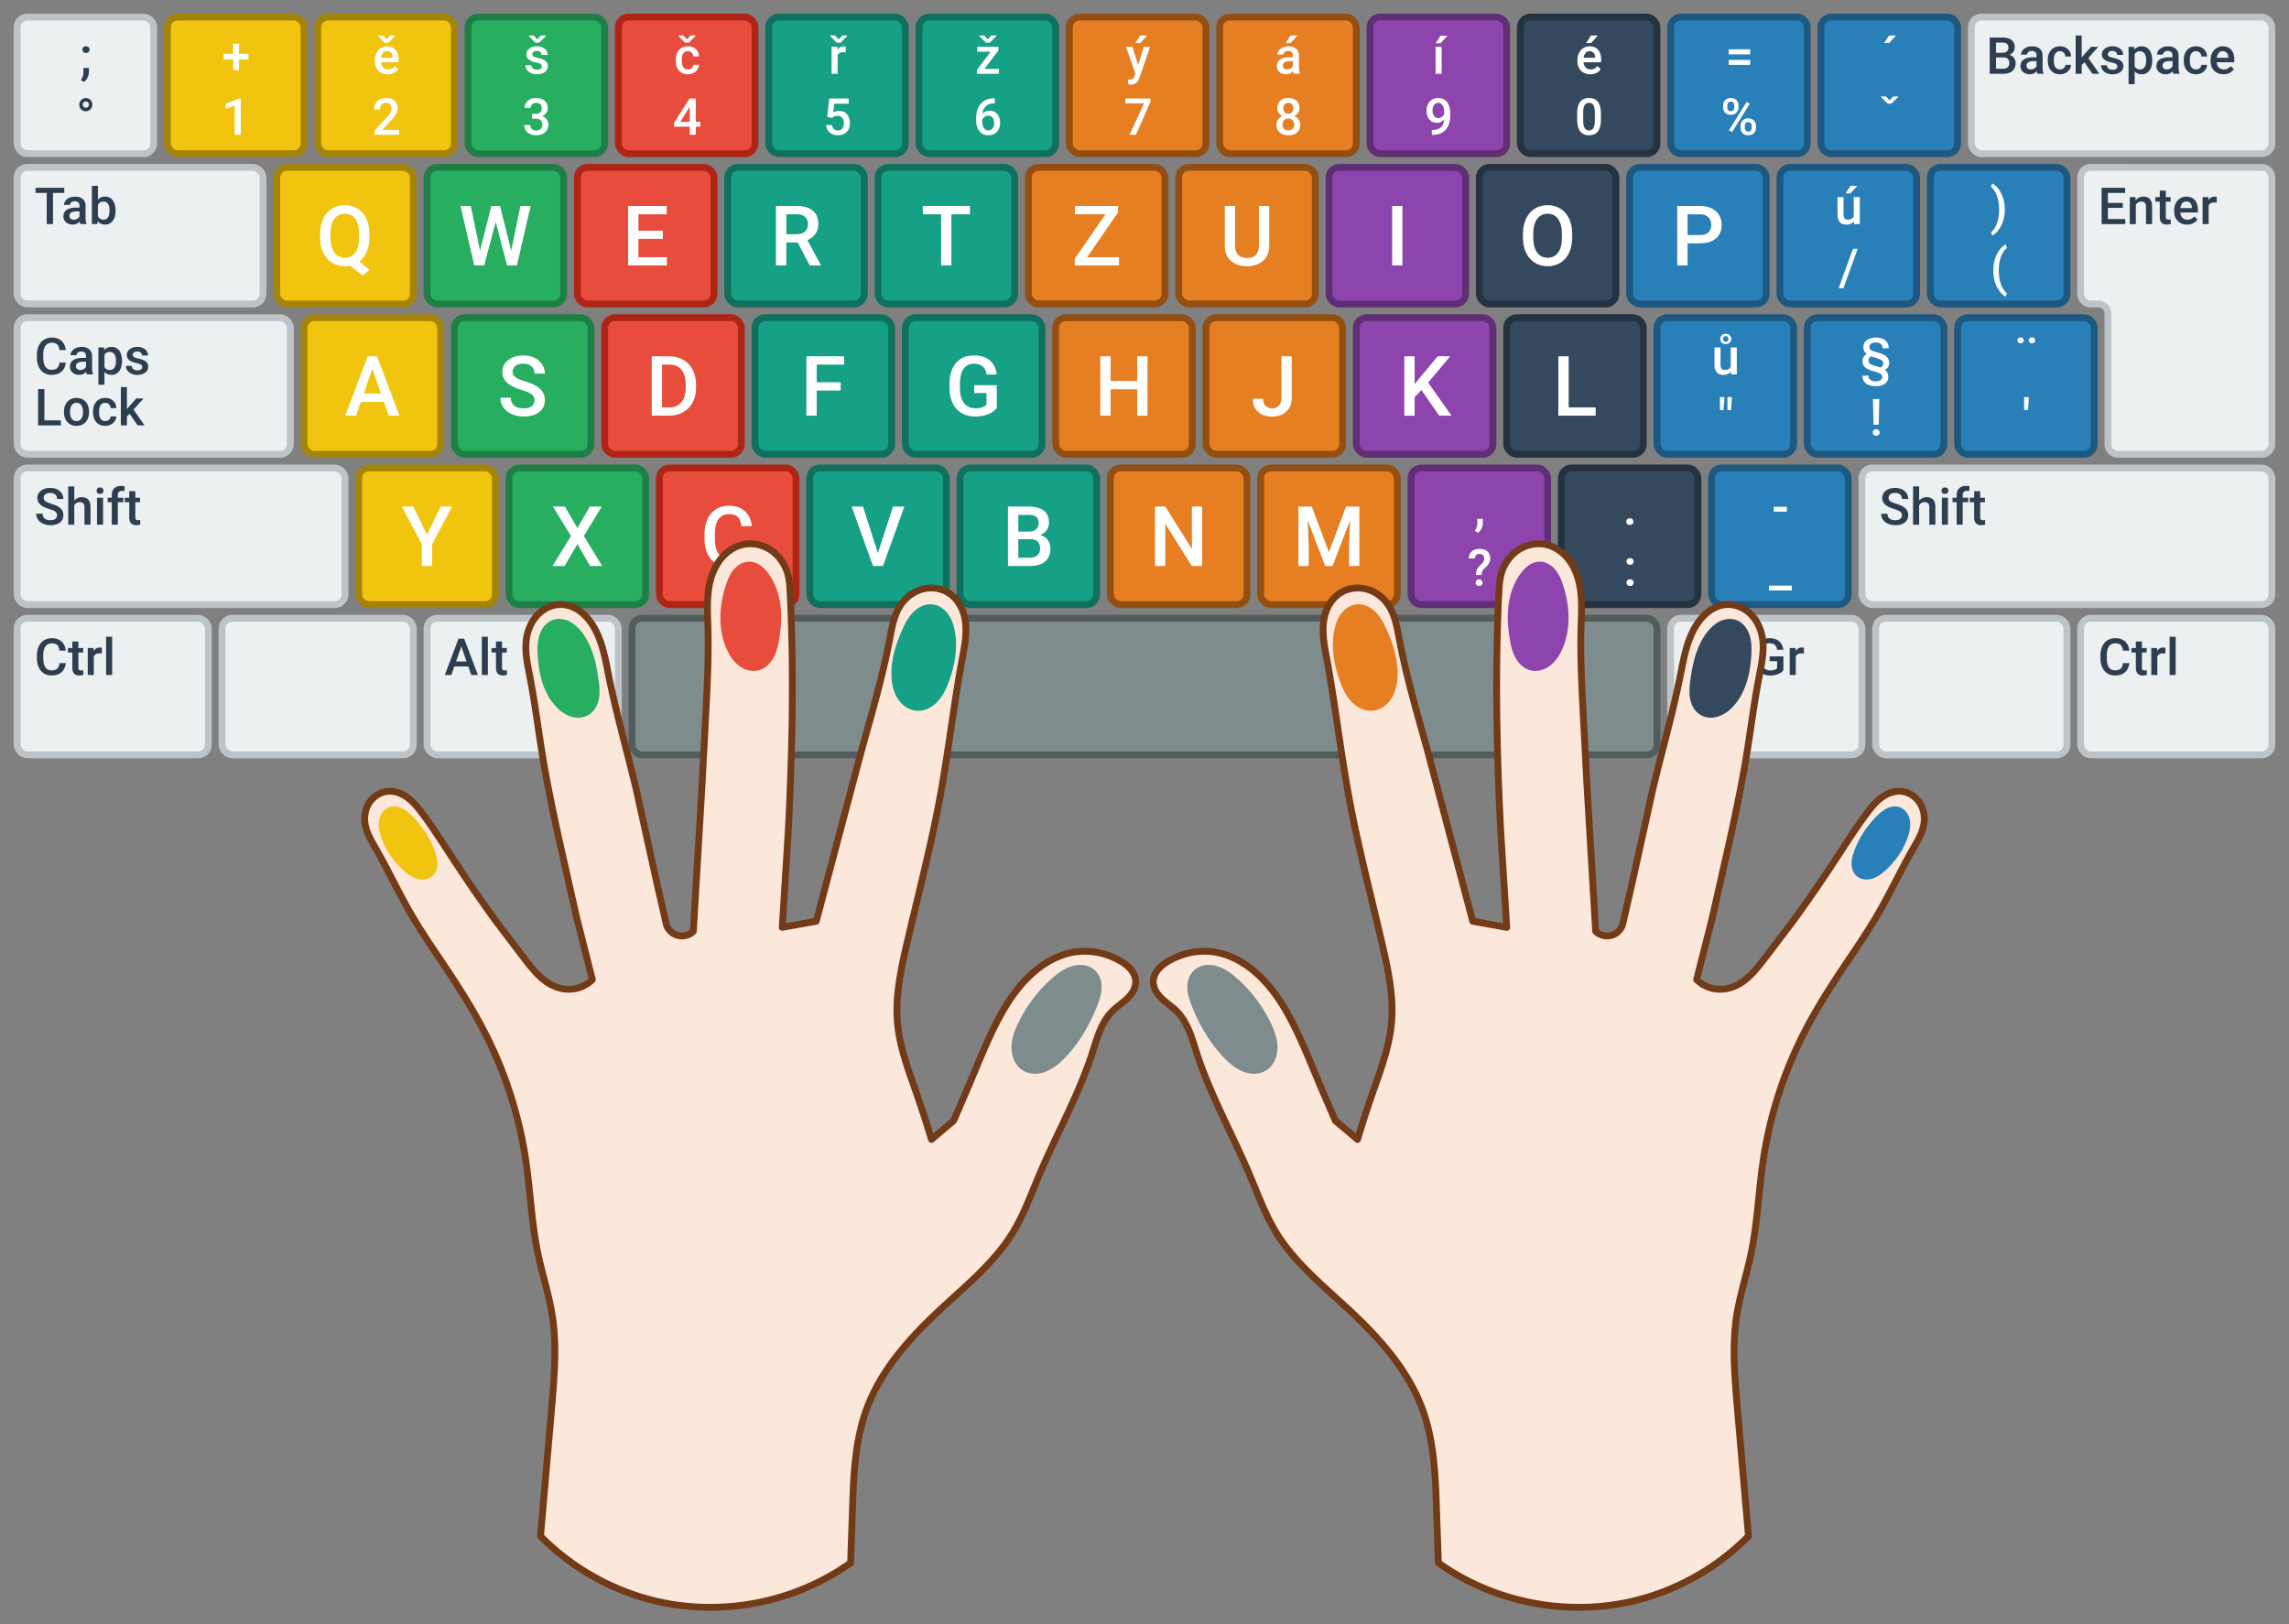 <?xml version="1.0" encoding="UTF-8" standalone="no"?>
<svg
   width="837.497"
   height="594.44"
   viewBox="0 0 221.588 157.279"
   version="1.1"
   id="svg200"
   sodipodi:docname="psani-vsemi-10-prstoklad-novy.svg"
   inkscape:version="1.1.2 (b8e25be833, 2022-02-05)"
   xmlns:inkscape="http://www.inkscape.org/namespaces/inkscape"
   xmlns:sodipodi="http://sodipodi.sourceforge.net/DTD/sodipodi-0.dtd"
   xmlns="http://www.w3.org/2000/svg"
   xmlns:svg="http://www.w3.org/2000/svg">
  <rect x="0" y="0" width="221.588" height="157.279" fill="#808080" stroke="none"/>
  <defs
     id="defs204" />
  <sodipodi:namedview
     id="namedview202"
     pagecolor="#ffffff"
     bordercolor="#666666"
     borderopacity="1.0"
     inkscape:pageshadow="2"
     inkscape:pageopacity="0.0"
     inkscape:pagecheckerboard="0"
     showgrid="false"
     lock-margins="true"
     fit-margin-top="5"
     fit-margin-left="5"
     fit-margin-right="5"
     fit-margin-bottom="5"
     inkscape:zoom="0.59782658"
     inkscape:cx="220.79982"
     inkscape:cy="311.96338"
     inkscape:window-width="1920"
     inkscape:window-height="1017"
     inkscape:window-x="-8"
     inkscape:window-y="32"
     inkscape:window-maximized="1"
     inkscape:current-layer="svg200" />
  <style
     id="style2"><![CDATA[.B{stroke-opacity:0}.C{fill:#ecf0f1}.D{stroke:#bdc3c7}.E{fill:#f1c40f}.F{fill:#27ae60}.G{fill:#e74c3c}.H{fill:#16a085}.I{fill:#e67e22}.J{fill:#8e44ad}.K{fill:#34495e}.L{fill:#2980b9}.M{stroke:#a38409}.N{stroke:#1d7f46}.O{stroke:#ae2415}.P{stroke:#0f705d}.Q{stroke:#934e11}.R{stroke:#602e75}.S{stroke:#243341}.T{stroke:#1c5880}.U{stroke-width:.661}.V{fill:#7f8c8d}]]></style>
  <g
     class="U"
     id="g150"
     transform="translate(-3.678,-3.678)">
    <path
       d="m 206.08,19.883 c -0.548,0 -0.989,0.441 -0.989,0.989 v 11.251 c 0,0.548 0.441,0.989 0.989,0.989 h 0.731 a 0.926,0.926 0 0 1 0.926,0.926 v 12.637 c 0,0.548 0.441,0.989 0.989,0.989 h 13.897 c 0.548,0 0.989,-0.441 0.989,-0.989 V 32.123 28.81 20.873 c 0,-0.548 -0.441,-0.989 -0.989,-0.989 z"
       class="C D"
       id="path4" />
    <rect
       width="13.229"
       height="13.229"
       x="30.466"
       y="19.883"
       rx="0.989"
       class="E M"
       id="rect6"
       ry="0.989" />
    <rect
       width="13.229"
       height="13.229"
       x="45.018"
       y="19.883"
       rx="0.989"
       class="F N"
       id="rect8"
       ry="0.989" />
    <rect
       width="13.229"
       height="13.229"
       x="59.57"
       y="19.883"
       rx="0.989"
       class="G O"
       id="rect10"
       ry="0.989" />
    <g
       class="H P"
       id="g16">
      <rect
         width="13.229"
         height="13.229"
         x="74.122"
         y="19.883"
         rx="0.989"
         id="rect12"
         ry="0.989" />
      <rect
         width="13.229"
         height="13.229"
         x="88.674"
         y="19.883"
         rx="0.989"
         id="rect14"
         ry="0.989" />
    </g>
    <g
       class="I Q"
       id="g22">
      <rect
         width="13.229"
         height="13.229"
         x="103.227"
         y="19.883"
         rx="0.989"
         id="rect18"
         ry="0.989" />
      <rect
         width="13.229"
         height="13.229"
         x="117.779"
         y="19.883"
         rx="0.989"
         id="rect20"
         ry="0.989" />
    </g>
    <rect
       width="13.229"
       height="13.229"
       x="132.331"
       y="19.883"
       rx="0.989"
       class="J R"
       id="rect24"
       ry="0.989" />
    <rect
       width="13.229"
       height="13.229"
       x="146.883"
       y="19.883"
       rx="0.989"
       class="K S"
       id="rect26"
       ry="0.989" />
    <g
       class="L T"
       id="g34">
      <rect
         width="13.229"
         height="13.229"
         x="161.435"
         y="19.883"
         rx="0.989"
         id="rect28"
         ry="0.989" />
      <rect
         width="13.229"
         height="13.229"
         x="175.987"
         y="19.883"
         rx="0.989"
         id="rect30"
         ry="0.989" />
      <rect
         width="13.229"
         height="13.229"
         x="190.539"
         y="19.883"
         rx="0.989"
         id="rect32"
         ry="0.989" />
    </g>
    <g
       class="C D"
       id="g42">
      <rect
         width="23.813"
         height="13.229"
         x="5.331"
         y="19.883"
         rx="0.989"
         id="rect36"
         ry="0.989" />
      <rect
         width="26.458"
         height="13.229"
         x="5.331"
         y="34.435"
         rx="0.989"
         id="rect38"
         ry="0.989" />
      <rect
         width="13.229"
         height="13.229"
         x="5.331"
         y="5.331"
         rx="0.989"
         id="rect40"
         ry="0.989" />
    </g>
    <rect
       width="13.229"
       height="13.229"
       x="19.883"
       y="5.331"
       rx="0.989"
       class="E M"
       id="rect44"
       ry="0.989" />
    <rect
       width="13.229"
       height="13.229"
       x="34.435"
       y="5.331"
       rx="0.989"
       class="F N"
       id="rect46"
       style="font-variation-settings:normal;opacity:1;vector-effect:none;fill:#f1c40f;fill-opacity:1;stroke:#a38409;stroke-width:0.661;stroke-linecap:butt;stroke-linejoin:miter;stroke-miterlimit:4;stroke-dasharray:none;stroke-dashoffset:0;stroke-opacity:1;-inkscape-stroke:none;stop-color:#000000;stop-opacity:1"
       ry="0.989" />
    <rect
       width="13.229"
       height="13.229"
       x="48.987"
       y="5.331"
       rx="0.989"
       class="G O"
       id="rect48"
       style="font-variation-settings:normal;opacity:1;vector-effect:none;fill:#27ae60;fill-opacity:1;stroke:#1d7f46;stroke-width:0.661;stroke-linecap:butt;stroke-linejoin:miter;stroke-miterlimit:4;stroke-dasharray:none;stroke-dashoffset:0;stroke-opacity:1;-inkscape-stroke:none;stop-color:#000000;stop-opacity:1"
       ry="0.989" />
    <g
       class="H P"
       id="g54">
      <rect
         width="13.229"
         height="13.229"
         x="63.539"
         y="5.331"
         rx="0.989"
         id="rect50"
         style="font-variation-settings:normal;opacity:1;vector-effect:none;fill:#e74c3c;fill-opacity:1;stroke:#ae2415;stroke-width:0.661;stroke-linecap:butt;stroke-linejoin:miter;stroke-miterlimit:4;stroke-dasharray:none;stroke-dashoffset:0;stroke-opacity:1;-inkscape-stroke:none;stop-color:#000000;stop-opacity:1"
         ry="0.989" />
      <rect
         width="13.229"
         height="13.229"
         x="78.091"
         y="5.331"
         rx="0.989"
         id="rect52"
         ry="0.989" />
    </g>
    <g
       class="I Q"
       id="g60">
      <rect
         width="13.229"
         height="13.229"
         x="92.643"
         y="5.331"
         rx="0.989"
         id="rect56"
         style="font-variation-settings:normal;opacity:1;vector-effect:none;fill:#16a085;fill-opacity:1;stroke:#0f705d;stroke-width:0.661;stroke-linecap:butt;stroke-linejoin:miter;stroke-miterlimit:4;stroke-dasharray:none;stroke-dashoffset:0;stroke-opacity:1;-inkscape-stroke:none;stop-color:#000000;stop-opacity:1"
         ry="0.989" />
      <rect
         width="13.229"
         height="13.229"
         x="107.195"
         y="5.331"
         rx="0.989"
         id="rect58"
         ry="0.989" />
    </g>
    <rect
       width="13.229"
       height="13.229"
       x="121.747"
       y="5.331"
       rx="0.989"
       class="J R"
       id="rect62"
       style="font-variation-settings:normal;opacity:1;vector-effect:none;fill:#e67e22;fill-opacity:1;stroke:#934e11;stroke-width:0.661;stroke-linecap:butt;stroke-linejoin:miter;stroke-miterlimit:4;stroke-dasharray:none;stroke-dashoffset:0;stroke-opacity:1;-inkscape-stroke:none;stop-color:#000000;stop-opacity:1"
       ry="0.989" />
    <rect
       width="13.229"
       height="13.229"
       x="136.299"
       y="5.331"
       rx="0.989"
       class="K S"
       id="rect64"
       style="font-variation-settings:normal;opacity:1;vector-effect:none;fill:#8e44ad;fill-opacity:1;stroke:#602e75;stroke-width:0.661;stroke-linecap:butt;stroke-linejoin:miter;stroke-miterlimit:4;stroke-dasharray:none;stroke-dashoffset:0;stroke-opacity:1;-inkscape-stroke:none;stop-color:#000000;stop-opacity:1"
       ry="0.989" />
    <g
       class="L T"
       id="g72">
      <rect
         width="13.229"
         height="13.229"
         x="150.852"
         y="5.331"
         rx="0.989"
         id="rect66"
         style="font-variation-settings:normal;opacity:1;vector-effect:none;fill:#34495e;fill-opacity:1;stroke:#243341;stroke-width:0.661;stroke-linecap:butt;stroke-linejoin:miter;stroke-miterlimit:4;stroke-dasharray:none;stroke-dashoffset:0;stroke-opacity:1;-inkscape-stroke:none;stop-color:#000000;stop-opacity:1"
         ry="0.989" />
      <rect
         width="13.229"
         height="13.229"
         x="165.404"
         y="5.331"
         rx="0.989"
         id="rect68"
         ry="0.989" />
      <rect
         width="13.229"
         height="13.229"
         x="179.956"
         y="5.331"
         rx="0.989"
         id="rect70"
         ry="0.989" />
    </g>
    <rect
       width="29.104"
       height="13.229"
       x="194.508"
       y="5.331"
       rx="0.989"
       class="C D"
       id="rect74"
       ry="0.989" />
    <rect
       width="13.229"
       height="13.229"
       x="33.112"
       y="34.435"
       rx="0.989"
       class="E M"
       id="rect76"
       ry="0.989" />
    <rect
       width="13.229"
       height="13.229"
       x="47.664"
       y="34.435"
       rx="0.989"
       class="F N"
       id="rect78"
       ry="0.989" />
    <rect
       width="13.229"
       height="13.229"
       x="62.216"
       y="34.435"
       rx="0.989"
       class="G O"
       id="rect80"
       ry="0.989" />
    <g
       class="H P"
       id="g86">
      <rect
         width="13.229"
         height="13.229"
         x="76.768"
         y="34.435"
         rx="0.989"
         id="rect82"
         ry="0.989" />
      <rect
         width="13.229"
         height="13.229"
         x="91.32"
         y="34.435"
         rx="0.989"
         id="rect84"
         ry="0.989" />
    </g>
    <g
       class="I Q"
       id="g92">
      <rect
         width="13.229"
         height="13.229"
         x="105.872"
         y="34.435"
         rx="0.989"
         id="rect88"
         ry="0.989" />
      <rect
         width="13.229"
         height="13.229"
         x="120.424"
         y="34.435"
         rx="0.989"
         id="rect90"
         ry="0.989" />
    </g>
    <rect
       width="13.229"
       height="13.229"
       x="134.977"
       y="34.435"
       rx="0.989"
       class="J R"
       id="rect94"
       ry="0.989" />
    <rect
       width="13.229"
       height="13.229"
       x="149.529"
       y="34.435"
       rx="0.989"
       class="K S"
       id="rect96"
       ry="0.989" />
    <g
       class="L T"
       id="g104">
      <rect
         width="13.229"
         height="13.229"
         x="164.081"
         y="34.435"
         rx="0.989"
         id="rect98"
         ry="0.989" />
      <rect
         width="13.229"
         height="13.229"
         x="178.633"
         y="34.435"
         rx="0.989"
         id="rect100"
         ry="0.989" />
      <rect
         width="13.229"
         height="13.229"
         x="193.185"
         y="34.435"
         rx="0.989"
         id="rect102"
         ry="0.989" />
    </g>
    <rect
       width="31.75"
       height="13.229"
       x="5.331"
       y="48.987"
       rx="0.989"
       class="C D"
       id="rect106"
       ry="0.989" />
    <rect
       width="13.229"
       height="13.229"
       x="38.404"
       y="48.987"
       rx="0.989"
       class="E M"
       id="rect108"
       ry="0.989" />
    <rect
       width="13.229"
       height="13.229"
       x="52.956"
       y="48.987"
       rx="0.989"
       class="F N"
       id="rect110"
       ry="0.989" />
    <rect
       width="13.229"
       height="13.229"
       x="67.508"
       y="48.987"
       rx="0.989"
       class="G O"
       id="rect112"
       ry="0.989" />
    <g
       class="H P"
       id="g118">
      <rect
         width="13.229"
         height="13.229"
         x="82.06"
         y="48.987"
         rx="0.989"
         id="rect114"
         ry="0.989" />
      <rect
         width="13.229"
         height="13.229"
         x="96.612"
         y="48.987"
         rx="0.989"
         id="rect116"
         ry="0.989" />
    </g>
    <g
       class="I Q"
       id="g124">
      <rect
         width="13.229"
         height="13.229"
         x="111.164"
         y="48.987"
         rx="0.989"
         id="rect120"
         ry="0.989" />
      <rect
         width="13.229"
         height="13.229"
         x="125.716"
         y="48.987"
         rx="0.989"
         id="rect122"
         ry="0.989" />
    </g>
    <rect
       width="13.229"
       height="13.229"
       x="140.268"
       y="48.987"
       rx="0.989"
       class="J R"
       id="rect126"
       ry="0.989" />
    <rect
       width="13.229"
       height="13.229"
       x="154.82"
       y="48.987"
       rx="0.989"
       class="K S"
       id="rect128"
       ry="0.989" />
    <rect
       width="13.229"
       height="13.229"
       x="169.372"
       y="48.987"
       rx="0.989"
       class="L T"
       id="rect130"
       ry="0.989" />
    <rect
       width="39.688"
       height="13.229"
       x="183.924"
       y="48.987"
       rx="0.989"
       class="C D"
       id="rect132"
       ry="0.989" />
    <rect
       width="99.219"
       height="13.229"
       x="64.862"
       y="63.539"
       rx="0.989"
       stroke="#535c5d"
       class="V"
       id="rect134"
       ry="0.989" />
    <g
       class="C D"
       id="g148">
      <rect
         width="18.521"
         height="13.229"
         x="5.331"
         y="63.539"
         rx="0.989"
         id="rect136"
         ry="0.989" />
      <rect
         width="18.521"
         height="13.229"
         x="45.018"
         y="63.539"
         rx="0.989"
         id="rect138"
         ry="0.989" />
      <rect
         width="18.521"
         height="13.229"
         x="25.174"
         y="63.539"
         rx="0.989"
         id="rect140"
         ry="0.989" />
      <rect
         width="18.521"
         height="13.229"
         x="165.404"
         y="63.539"
         rx="0.989"
         id="rect142"
         ry="0.989" />
      <rect
         width="18.521"
         height="13.229"
         x="205.091"
         y="63.539"
         rx="0.989"
         id="rect144"
         ry="0.989" />
      <rect
         width="18.521"
         height="13.229"
         x="185.247"
         y="63.539"
         rx="0.989"
         id="rect146"
         ry="0.989" />
    </g>
  </g>
  <g
     fill="#2c3e50"
     id="g156"
     transform="translate(-3.678,-3.678)">
    <path
       d="m 12.572,21.669 v 3.704 h 0.531 l 0.029,-0.282 a 0.85,0.85 0 0 0 0.714,0.33 0.88,0.88 0 0 0 0.745,-0.359 c 0.182,-0.24 0.272,-0.562 0.272,-0.967 v -0.034 c 0,-0.424 -0.091,-0.755 -0.272,-0.991 -0.181,-0.236 -0.431,-0.355 -0.75,-0.355 a 0.85,0.85 0 0 0 -0.683,0.299 v -1.346 z m -5.455,0.193 v 0.492 h 1.085 v 3.019 h 0.605 v -3.019 h 1.095 v -0.492 z m 3.832,0.854 a 1.38,1.38 0 0 0 -0.547,0.106 c -0.164,0.07 -0.291,0.169 -0.386,0.294 -0.095,0.125 -0.142,0.257 -0.142,0.4 h 0.586 c 0,-0.103 0.042,-0.187 0.128,-0.253 0.086,-0.066 0.195,-0.101 0.328,-0.101 0.154,0 0.269,0.041 0.345,0.123 0.076,0.082 0.114,0.188 0.114,0.323 v 0.171 h -0.36 c -0.384,0 -0.68,0.075 -0.887,0.224 -0.207,0.149 -0.309,0.361 -0.309,0.639 0,0.22 0.082,0.405 0.248,0.554 0.166,0.149 0.38,0.224 0.642,0.224 a 0.91,0.91 0 0 0 0.685,-0.291 0.9,0.9 0 0 0 0.068,0.243 h 0.598 v -0.041 c -0.066,-0.14 -0.099,-0.328 -0.099,-0.562 v -1.177 c -0.005,-0.278 -0.098,-0.494 -0.28,-0.646 -0.182,-0.152 -0.425,-0.232 -0.731,-0.232 z m 2.745,0.48 c 0.19,0 0.334,0.071 0.434,0.212 0.1,0.141 0.149,0.354 0.149,0.637 v 0.074 c -0.003,0.277 -0.054,0.483 -0.154,0.62 -0.1,0.137 -0.242,0.205 -0.425,0.205 -0.256,0 -0.436,-0.113 -0.54,-0.34 v -1.075 c 0.103,-0.222 0.281,-0.333 0.535,-0.333 z m -2.636,0.952 h 0.316 v 0.492 a 0.56,0.56 0 0 1 -0.232,0.227 0.66,0.66 0 0 1 -0.326,0.084 c -0.125,0 -0.226,-0.033 -0.302,-0.099 -0.076,-0.066 -0.111,-0.158 -0.111,-0.27 0,-0.138 0.054,-0.245 0.164,-0.32 0.11,-0.075 0.272,-0.114 0.489,-0.114 z M 8.696,36.366 a 1.42,1.42 0 0 0 -0.762,0.205 c -0.22,0.136 -0.386,0.331 -0.504,0.583 -0.118,0.252 -0.176,0.544 -0.176,0.875 v 0.328 a 2.04,2.04 0 0 0 0.181,0.851 c 0.116,0.244 0.28,0.433 0.492,0.567 a 1.36,1.36 0 0 0 0.741,0.197 c 0.4,0 0.721,-0.104 0.962,-0.313 0.241,-0.209 0.379,-0.503 0.414,-0.878 H 9.436 c -0.032,0.251 -0.108,0.43 -0.229,0.538 -0.121,0.108 -0.3,0.161 -0.54,0.161 -0.262,0 -0.462,-0.099 -0.598,-0.299 -0.136,-0.2 -0.203,-0.489 -0.203,-0.868 v -0.311 c 0.003,-0.375 0.076,-0.659 0.217,-0.852 0.141,-0.193 0.348,-0.291 0.613,-0.291 0.228,0 0.401,0.056 0.518,0.168 0.117,0.112 0.193,0.293 0.222,0.545 h 0.608 C 10.005,37.188 9.868,36.89 9.632,36.68 9.396,36.47 9.084,36.364 8.697,36.364 Z m 2.884,0.902 a 1.38,1.38 0 0 0 -0.547,0.106 c -0.164,0.07 -0.291,0.169 -0.386,0.294 -0.095,0.125 -0.142,0.257 -0.142,0.4 h 0.586 c 0,-0.103 0.042,-0.187 0.128,-0.253 0.086,-0.066 0.195,-0.101 0.328,-0.101 0.154,0 0.269,0.041 0.345,0.123 0.076,0.082 0.113,0.188 0.113,0.323 v 0.171 h -0.359 c -0.384,0 -0.68,0.075 -0.887,0.224 -0.207,0.149 -0.309,0.361 -0.309,0.639 0,0.22 0.083,0.405 0.249,0.554 a 0.92,0.92 0 0 0 0.641,0.224 0.91,0.91 0 0 0 0.685,-0.291 c 0.019,0.113 0.041,0.194 0.067,0.243 h 0.598 v -0.041 c -0.066,-0.14 -0.099,-0.328 -0.099,-0.562 V 38.144 C 12.586,37.866 12.493,37.65 12.311,37.498 12.129,37.346 11.886,37.266 11.58,37.266 Z m 2.889,0 a 0.86,0.86 0 0 0 -0.702,0.314 l -0.024,-0.265 h -0.54 v 3.612 h 0.586 v -1.237 c 0.172,0.188 0.401,0.282 0.687,0.282 a 0.88,0.88 0 0 0 0.738,-0.359 c 0.183,-0.241 0.275,-0.563 0.275,-0.967 v -0.036 c 0,-0.421 -0.091,-0.75 -0.273,-0.987 -0.182,-0.237 -0.429,-0.357 -0.747,-0.357 z m 2.491,0 c -0.293,0 -0.534,0.076 -0.723,0.227 -0.189,0.151 -0.284,0.339 -0.284,0.564 0,0.268 0.146,0.473 0.439,0.615 a 2.2,2.2 0 0 0 0.499,0.159 c 0.199,0.042 0.342,0.09 0.427,0.145 0.085,0.055 0.13,0.134 0.13,0.239 0,0.095 -0.04,0.172 -0.12,0.232 -0.08,0.06 -0.198,0.087 -0.352,0.087 -0.154,0 -0.287,-0.037 -0.383,-0.111 -0.096,-0.074 -0.149,-0.182 -0.157,-0.32 h -0.569 a 0.75,0.75 0 0 0 0.14,0.436 0.94,0.94 0 0 0 0.391,0.318 1.35,1.35 0 0 0 0.572,0.116 c 0.315,0 0.57,-0.072 0.765,-0.217 A 0.68,0.68 0 0 0 18.026,39.186 0.64,0.64 0 0 0 17.93,38.829 C 17.866,38.73 17.77,38.647 17.638,38.578 a 2.18,2.18 0 0 0 -0.54,-0.181 c -0.23,-0.05 -0.383,-0.102 -0.458,-0.152 -0.075,-0.05 -0.113,-0.12 -0.113,-0.21 0,-0.1 0.04,-0.179 0.12,-0.239 0.08,-0.06 0.187,-0.089 0.316,-0.089 0.138,0 0.249,0.038 0.333,0.113 0.084,0.075 0.126,0.167 0.126,0.28 h 0.586 a 0.73,0.73 0 0 0 -0.289,-0.6 c -0.193,-0.154 -0.443,-0.232 -0.755,-0.232 z m -2.655,0.48 a 0.5,0.5 0 0 1 0.444,0.229 c 0.103,0.153 0.157,0.36 0.157,0.62 0,0.305 -0.053,0.534 -0.159,0.685 a 0.5,0.5 0 0 1 -0.436,0.224 c -0.241,0 -0.415,-0.101 -0.521,-0.304 v -1.158 c 0.105,-0.198 0.276,-0.297 0.516,-0.297 z M 11.689,38.7 h 0.316 v 0.492 a 0.56,0.56 0 0 1 -0.232,0.227 0.66,0.66 0 0 1 -0.326,0.084 0.44,0.44 0 0 1 -0.301,-0.099 c -0.075,-0.066 -0.111,-0.158 -0.111,-0.27 0,-0.138 0.055,-0.245 0.164,-0.32 0.109,-0.075 0.272,-0.114 0.489,-0.114 z m 3.69,2.46 v 3.704 h 0.586 v -0.851 l 0.26,-0.268 0.774,1.119 h 0.677 l -1.073,-1.521 0.969,-1.088 h -0.704 l -0.721,0.813 -0.183,0.229 V 41.16 Z m -8.013,0.193 v 3.511 H 9.57 V 44.377 H 7.975 v -3.024 z m 3.716,0.854 c -0.238,0 -0.449,0.055 -0.632,0.166 a 1.1,1.1 0 0 0 -0.427,0.472 c -0.101,0.204 -0.152,0.434 -0.152,0.69 v 0.029 c 0,0.408 0.11,0.735 0.331,0.981 0.221,0.246 0.517,0.367 0.885,0.367 0.241,0 0.453,-0.055 0.637,-0.166 0.184,-0.111 0.327,-0.268 0.425,-0.47 0.098,-0.202 0.149,-0.433 0.149,-0.69 l -0.003,-0.137 c -0.018,-0.375 -0.136,-0.675 -0.357,-0.902 -0.221,-0.227 -0.504,-0.34 -0.856,-0.34 z m 2.788,0 c -0.367,0 -0.656,0.12 -0.868,0.359 -0.212,0.239 -0.318,0.555 -0.318,0.952 v 0.06 c 0,0.416 0.107,0.743 0.32,0.979 0.213,0.236 0.503,0.354 0.868,0.354 a 1.15,1.15 0 0 0 0.526,-0.123 1,1 0 0 0 0.386,-0.333 0.87,0.87 0 0 0 0.152,-0.456 h -0.552 c -0.006,0.125 -0.058,0.231 -0.155,0.316 a 0.53,0.53 0 0 1 -0.364,0.128 c -0.193,0 -0.34,-0.069 -0.443,-0.207 -0.103,-0.138 -0.152,-0.351 -0.152,-0.634 v -0.094 c 0.002,-0.28 0.054,-0.488 0.157,-0.625 0.103,-0.137 0.249,-0.207 0.439,-0.207 a 0.49,0.49 0 0 1 0.364,0.145 c 0.096,0.096 0.148,0.219 0.155,0.369 h 0.552 c -0.01,-0.294 -0.112,-0.532 -0.309,-0.712 -0.197,-0.18 -0.447,-0.272 -0.757,-0.272 z m -2.788,0.47 a 0.54,0.54 0 0 1 0.46,0.232 c 0.114,0.154 0.172,0.363 0.172,0.627 0,0.297 -0.055,0.523 -0.166,0.677 a 0.53,0.53 0 0 1 -0.461,0.232 0.54,0.54 0 0 1 -0.463,-0.226 c -0.111,-0.153 -0.166,-0.364 -0.166,-0.632 0,-0.302 0.056,-0.529 0.169,-0.68 a 0.54,0.54 0 0 1 0.456,-0.229 z m 4.333,8.045 c -0.289,0 -0.515,0.079 -0.675,0.236 -0.16,0.157 -0.241,0.381 -0.241,0.671 v 0.239 h -0.398 v 0.434 h 0.398 v 2.175 h 0.586 v -2.175 h 0.53 v -0.434 h -0.53 v -0.232 c 0,-0.288 0.14,-0.432 0.42,-0.432 0.085,0 0.16,0.007 0.224,0.02 l 0.014,-0.458 a 1.35,1.35 0 0 0 -0.328,-0.043 z m -5.134,0.051 v 3.704 h 0.586 v -1.864 c 0.116,-0.209 0.291,-0.314 0.526,-0.314 0.151,0 0.265,0.038 0.343,0.113 0.078,0.075 0.118,0.201 0.118,0.381 v 1.683 h 0.586 v -1.705 c -0.008,-0.635 -0.29,-0.953 -0.846,-0.953 -0.293,0 -0.534,0.111 -0.726,0.333 v -1.379 z m 3.082,0.104 c -0.106,0 -0.188,0.029 -0.246,0.089 -0.058,0.06 -0.085,0.134 -0.085,0.224 0,0.09 0.028,0.163 0.085,0.222 0.057,0.059 0.14,0.087 0.246,0.087 0.106,0 0.188,-0.029 0.246,-0.087 0.058,-0.058 0.087,-0.134 0.087,-0.222 a 0.31,0.31 0 0 0 -0.087,-0.224 c -0.058,-0.059 -0.14,-0.089 -0.246,-0.089 z M 8.54,50.918 c -0.368,0 -0.668,0.092 -0.899,0.275 a 0.85,0.85 0 0 0 -0.345,0.699 c 0,0.323 0.16,0.586 0.48,0.787 0.167,0.104 0.392,0.199 0.675,0.284 0.283,0.085 0.478,0.17 0.586,0.253 0.108,0.083 0.164,0.203 0.164,0.357 A 0.42,0.42 0 0 1 9.039,53.916 C 8.933,54.001 8.774,54.044 8.562,54.044 8.316,54.044 8.127,53.99 7.996,53.88 7.865,53.77 7.798,53.616 7.798,53.417 h -0.61 a 0.98,0.98 0 0 0 0.176,0.579 c 0.117,0.166 0.284,0.296 0.497,0.391 0.213,0.095 0.448,0.14 0.702,0.14 0.384,0 0.688,-0.086 0.912,-0.258 C 9.699,54.097 9.813,53.862 9.813,53.57 9.813,53.39 9.774,53.233 9.697,53.1 9.62,52.967 9.498,52.846 9.333,52.743 9.168,52.64 8.948,52.546 8.675,52.465 8.402,52.384 8.205,52.3 8.086,52.214 7.967,52.128 7.908,52.02 7.908,51.891 c 0,-0.153 0.054,-0.272 0.164,-0.357 0.11,-0.085 0.266,-0.128 0.466,-0.128 0.214,0 0.378,0.052 0.492,0.157 0.114,0.105 0.174,0.246 0.174,0.429 H 9.812 A 0.98,0.98 0 0 0 9.648,51.44 1.07,1.07 0 0 0 9.197,51.054 C 9.006,50.964 8.788,50.919 8.543,50.919 Z m 7.652,0.316 v 0.635 h -0.429 v 0.434 h 0.429 v 1.478 c 0,0.497 0.225,0.745 0.675,0.745 a 1.44,1.44 0 0 0 0.386,-0.055 v -0.453 a 0.91,0.91 0 0 1 -0.205,0.024 c -0.101,0 -0.172,-0.022 -0.212,-0.065 -0.04,-0.043 -0.058,-0.117 -0.058,-0.217 v -1.456 h 0.46 V 51.87 h -0.46 v -0.635 z m -3.123,0.635 v 2.609 h 0.586 v -2.609 z m 0.88,13.456 v 3.704 h 0.586 V 65.325 Z M 8.697,65.47 a 1.42,1.42 0 0 0 -0.762,0.205 c -0.22,0.136 -0.386,0.331 -0.504,0.583 -0.118,0.252 -0.176,0.544 -0.176,0.875 v 0.328 a 2.04,2.04 0 0 0 0.181,0.851 c 0.116,0.244 0.28,0.433 0.492,0.567 a 1.36,1.36 0 0 0 0.741,0.197 c 0.4,0 0.721,-0.104 0.962,-0.313 0.241,-0.209 0.379,-0.503 0.414,-0.878 H 9.437 c -0.032,0.251 -0.108,0.43 -0.229,0.538 -0.121,0.108 -0.3,0.161 -0.54,0.161 -0.262,0 -0.462,-0.099 -0.598,-0.299 -0.136,-0.2 -0.203,-0.489 -0.203,-0.868 v -0.311 c 0.003,-0.375 0.076,-0.659 0.217,-0.852 0.141,-0.193 0.348,-0.291 0.613,-0.291 0.228,0 0.401,0.056 0.518,0.168 0.117,0.112 0.193,0.293 0.222,0.545 h 0.608 C 10.006,66.292 9.869,65.994 9.633,65.784 9.397,65.574 9.085,65.468 8.698,65.468 Z m 1.984,0.316 v 0.635 h -0.429 v 0.434 h 0.429 v 1.478 c 0,0.497 0.225,0.745 0.675,0.745 a 1.44,1.44 0 0 0 0.386,-0.055 V 68.57 a 0.91,0.91 0 0 1 -0.205,0.024 c -0.101,0 -0.172,-0.022 -0.212,-0.065 -0.04,-0.043 -0.058,-0.117 -0.058,-0.217 v -1.456 h 0.461 v -0.434 h -0.461 v -0.635 z m 2.655,0.586 c -0.251,0 -0.447,0.113 -0.588,0.34 l -0.014,-0.291 h -0.56 v 2.609 h 0.586 v -1.784 c 0.093,-0.206 0.274,-0.309 0.543,-0.309 0.082,0 0.162,0.007 0.239,0.02 l 0.003,-0.55 a 0.55,0.55 0 0 0 -0.208,-0.034 z"
       id="path152" />
    <path
       d="m 50.32,65.325 v 3.704 h 0.586 v -3.704 z m -2.255,0.193 -1.327,3.511 h 0.634 l 0.285,-0.818 h 1.36 l 0.287,0.818 h 0.637 l -1.329,-3.511 z m 3.627,0.268 v 0.635 h -0.429 v 0.434 h 0.429 v 1.478 c 0,0.497 0.225,0.745 0.675,0.745 a 1.44,1.44 0 0 0 0.386,-0.055 V 68.57 a 0.91,0.91 0 0 1 -0.205,0.024 c -0.101,0 -0.172,-0.022 -0.212,-0.065 -0.04,-0.043 -0.058,-0.117 -0.058,-0.217 v -1.456 h 0.461 v -0.434 h -0.461 v -0.635 z m -3.354,0.477 0.509,1.457 H 47.829 Z M 207.126,21.862 v 3.511 h 2.295 v -0.487 h -1.686 v -1.08 h 1.442 v -0.483 h -1.442 v -0.969 h 1.669 v -0.492 z m 5.631,0.268 v 0.635 h -0.429 v 0.434 h 0.429 v 1.478 c 0,0.497 0.225,0.745 0.675,0.745 a 1.44,1.44 0 0 0 0.386,-0.055 v -0.453 a 0.91,0.91 0 0 1 -0.205,0.024 c -0.101,0 -0.172,-0.022 -0.212,-0.065 -0.04,-0.043 -0.058,-0.117 -0.058,-0.217 V 23.2 h 0.461 v -0.434 h -0.461 v -0.635 z m -1.575,0.586 c -0.314,0 -0.567,0.117 -0.76,0.35 l -0.017,-0.301 h -0.552 v 2.609 h 0.586 v -1.857 c 0.116,-0.214 0.292,-0.321 0.528,-0.321 0.162,0 0.279,0.04 0.349,0.12 0.07,0.08 0.109,0.201 0.109,0.367 v 1.69 h 0.586 v -1.724 c -0.01,-0.622 -0.286,-0.933 -0.829,-0.933 z m 4.15,0 a 1.12,1.12 0 0 0 -0.608,0.172 c -0.182,0.114 -0.323,0.274 -0.424,0.48 a 1.57,1.57 0 0 0 -0.149,0.697 v 0.072 c 0,0.389 0.115,0.701 0.345,0.936 0.23,0.235 0.533,0.349 0.904,0.349 0.217,0 0.412,-0.042 0.586,-0.128 a 1.07,1.07 0 0 0 0.42,-0.364 l -0.316,-0.301 c -0.169,0.217 -0.388,0.326 -0.656,0.326 a 0.65,0.65 0 0 1 -0.477,-0.188 c -0.125,-0.125 -0.197,-0.296 -0.214,-0.511 h 1.705 v -0.237 c 0,-0.415 -0.097,-0.736 -0.291,-0.962 -0.194,-0.226 -0.467,-0.34 -0.823,-0.34 z m 2.73,0 a 0.66,0.66 0 0 0 -0.589,0.34 l -0.014,-0.291 H 216.9 v 2.609 h 0.586 V 23.59 c 0.093,-0.206 0.274,-0.309 0.543,-0.309 a 1.45,1.45 0 0 1 0.239,0.02 l 0.002,-0.55 a 0.54,0.54 0 0 0 -0.207,-0.034 z m -2.732,0.47 a 0.49,0.49 0 0 1 0.381,0.152 c 0.092,0.101 0.144,0.248 0.157,0.444 v 0.043 h -1.116 a 0.88,0.88 0 0 1 0.188,-0.47 c 0.1,-0.113 0.23,-0.169 0.391,-0.169 z M 204.611,7.117 v 3.704 h 0.586 V 9.97 l 0.26,-0.268 0.774,1.119 h 0.678 l -1.073,-1.522 0.969,-1.087 h -0.704 l -0.721,0.812 -0.183,0.229 V 7.117 Z m -8.317,0.193 v 3.511 h 1.281 c 0.394,0 0.696,-0.088 0.907,-0.265 0.211,-0.177 0.318,-0.43 0.318,-0.76 0,-0.199 -0.053,-0.37 -0.157,-0.512 -0.104,-0.142 -0.249,-0.24 -0.439,-0.291 0.167,-0.071 0.294,-0.171 0.381,-0.299 a 0.76,0.76 0 0 0 0.13,-0.434 c 0,-0.315 -0.104,-0.552 -0.311,-0.712 -0.207,-0.16 -0.509,-0.239 -0.906,-0.239 z m 0.61,0.492 h 0.593 c 0.209,0 0.362,0.039 0.46,0.116 0.098,0.077 0.149,0.203 0.149,0.376 0,0.158 -0.054,0.28 -0.161,0.367 -0.107,0.087 -0.254,0.128 -0.444,0.128 h -0.598 z m 3.496,0.362 a 1.38,1.38 0 0 0 -0.547,0.106 c -0.164,0.07 -0.291,0.169 -0.386,0.294 -0.095,0.125 -0.142,0.257 -0.142,0.4 h 0.586 c 0,-0.103 0.042,-0.187 0.128,-0.253 0.086,-0.066 0.195,-0.101 0.328,-0.101 0.154,0 0.269,0.041 0.345,0.123 0.076,0.082 0.114,0.188 0.114,0.323 v 0.171 h -0.36 c -0.384,0 -0.68,0.075 -0.887,0.224 -0.207,0.149 -0.309,0.361 -0.309,0.639 0,0.22 0.083,0.405 0.248,0.554 0.165,0.149 0.38,0.224 0.642,0.224 a 0.91,0.91 0 0 0 0.685,-0.291 c 0.019,0.113 0.042,0.194 0.068,0.243 h 0.598 v -0.041 c -0.066,-0.14 -0.099,-0.328 -0.099,-0.562 V 9.041 c -0.005,-0.278 -0.098,-0.494 -0.28,-0.646 -0.182,-0.152 -0.425,-0.232 -0.731,-0.232 z m 2.701,0 c -0.367,0 -0.656,0.12 -0.868,0.36 -0.212,0.24 -0.318,0.555 -0.318,0.952 v 0.06 c 0,0.416 0.107,0.742 0.321,0.979 0.214,0.237 0.503,0.355 0.868,0.355 a 1.15,1.15 0 0 0 0.526,-0.123 1,1 0 0 0 0.386,-0.333 0.87,0.87 0 0 0 0.152,-0.456 h -0.552 c -0.006,0.125 -0.058,0.231 -0.155,0.316 a 0.53,0.53 0 0 1 -0.364,0.128 0.52,0.52 0 0 1 -0.444,-0.207 c -0.101,-0.14 -0.152,-0.352 -0.152,-0.635 V 9.466 c 0.002,-0.28 0.054,-0.488 0.157,-0.624 a 0.52,0.52 0 0 1 0.439,-0.208 c 0.148,0 0.269,0.048 0.364,0.145 0.095,0.097 0.148,0.219 0.155,0.369 h 0.552 c -0.01,-0.294 -0.113,-0.531 -0.309,-0.711 -0.196,-0.18 -0.447,-0.273 -0.757,-0.273 z m 5.062,0 c -0.293,0 -0.534,0.076 -0.723,0.227 -0.189,0.151 -0.284,0.339 -0.284,0.564 0,0.268 0.146,0.473 0.439,0.615 a 2.2,2.2 0 0 0 0.499,0.159 c 0.199,0.042 0.342,0.09 0.427,0.145 0.085,0.055 0.13,0.134 0.13,0.239 0,0.095 -0.04,0.172 -0.12,0.232 -0.08,0.06 -0.198,0.087 -0.352,0.087 -0.154,0 -0.287,-0.037 -0.383,-0.111 -0.096,-0.074 -0.149,-0.182 -0.157,-0.32 h -0.569 a 0.75,0.75 0 0 0 0.14,0.436 0.94,0.94 0 0 0 0.391,0.318 1.35,1.35 0 0 0 0.572,0.116 c 0.315,0 0.57,-0.072 0.765,-0.217 a 0.68,0.68 0 0 0 0.291,-0.572 0.64,0.64 0 0 0 -0.096,-0.357 c -0.064,-0.099 -0.16,-0.182 -0.292,-0.251 a 2.18,2.18 0 0 0 -0.54,-0.181 c -0.23,-0.05 -0.383,-0.102 -0.458,-0.152 -0.075,-0.05 -0.113,-0.12 -0.113,-0.21 0,-0.1 0.04,-0.179 0.12,-0.239 0.08,-0.06 0.187,-0.089 0.316,-0.089 0.138,0 0.249,0.038 0.333,0.113 0.084,0.075 0.126,0.167 0.126,0.28 h 0.586 a 0.73,0.73 0 0 0 -0.289,-0.6 c -0.193,-0.154 -0.443,-0.232 -0.755,-0.232 z m 2.839,0 A 0.86,0.86 0 0 0 210.3,8.478 l -0.024,-0.265 h -0.54 v 3.612 h 0.586 v -1.237 c 0.172,0.188 0.401,0.282 0.687,0.282 a 0.88,0.88 0 0 0 0.738,-0.359 c 0.183,-0.241 0.275,-0.563 0.275,-0.967 V 9.508 c 0,-0.421 -0.091,-0.75 -0.272,-0.987 -0.181,-0.237 -0.429,-0.357 -0.748,-0.357 z m 2.564,0 a 1.37,1.37 0 0 0 -0.548,0.106 c -0.162,0.071 -0.291,0.169 -0.386,0.294 -0.095,0.125 -0.143,0.257 -0.143,0.4 h 0.586 c 0,-0.103 0.043,-0.187 0.128,-0.253 a 0.51,0.51 0 0 1 0.328,-0.101 c 0.154,0 0.27,0.041 0.345,0.123 0.075,0.082 0.113,0.188 0.113,0.323 v 0.171 h -0.359 c -0.384,0 -0.68,0.075 -0.888,0.224 -0.208,0.149 -0.309,0.361 -0.309,0.639 0,0.22 0.083,0.405 0.249,0.554 a 0.92,0.92 0 0 0 0.641,0.224 0.91,0.91 0 0 0 0.685,-0.291 c 0.019,0.113 0.042,0.194 0.068,0.243 h 0.598 v -0.041 c -0.066,-0.14 -0.099,-0.328 -0.099,-0.562 V 9.041 C 214.57,8.763 214.477,8.547 214.295,8.395 214.113,8.243 213.87,8.163 213.564,8.163 Z m 2.701,0 c -0.367,0 -0.656,0.12 -0.868,0.36 -0.212,0.24 -0.318,0.555 -0.318,0.952 v 0.06 c 0,0.416 0.107,0.742 0.321,0.979 0.214,0.237 0.503,0.355 0.868,0.355 a 1.15,1.15 0 0 0 0.526,-0.123 1,1 0 0 0 0.386,-0.333 0.87,0.87 0 0 0 0.152,-0.456 h -0.552 c -0.006,0.125 -0.058,0.231 -0.154,0.316 a 0.53,0.53 0 0 1 -0.364,0.128 0.52,0.52 0 0 1 -0.444,-0.207 c -0.101,-0.14 -0.152,-0.352 -0.152,-0.635 V 9.466 c 0.002,-0.28 0.054,-0.488 0.157,-0.624 a 0.52,0.52 0 0 1 0.439,-0.208 0.49,0.49 0 0 1 0.364,0.145 c 0.096,0.096 0.148,0.219 0.154,0.369 h 0.552 c -0.01,-0.294 -0.112,-0.531 -0.309,-0.711 -0.197,-0.18 -0.447,-0.273 -0.758,-0.273 z m 2.59,0 a 1.12,1.12 0 0 0 -0.608,0.172 c -0.182,0.114 -0.323,0.274 -0.424,0.48 a 1.57,1.57 0 0 0 -0.149,0.697 v 0.072 c 0,0.389 0.115,0.701 0.345,0.936 0.23,0.235 0.533,0.349 0.904,0.349 0.217,0 0.412,-0.042 0.586,-0.128 a 1.07,1.07 0 0 0 0.42,-0.364 l -0.316,-0.301 c -0.169,0.217 -0.388,0.326 -0.656,0.326 a 0.65,0.65 0 0 1 -0.477,-0.188 c -0.125,-0.125 -0.197,-0.296 -0.214,-0.511 h 1.705 V 9.467 c 0,-0.415 -0.097,-0.736 -0.291,-0.962 -0.194,-0.226 -0.467,-0.34 -0.823,-0.34 z m -0.002,0.47 a 0.49,0.49 0 0 1 0.381,0.152 c 0.092,0.101 0.144,0.248 0.157,0.444 v 0.043 h -1.116 a 0.88,0.88 0 0 1 0.188,-0.47 c 0.1,-0.113 0.23,-0.169 0.391,-0.169 z m -8.016,0.01 a 0.5,0.5 0 0 1 0.443,0.229 c 0.105,0.153 0.157,0.36 0.157,0.62 0,0.305 -0.053,0.534 -0.159,0.685 a 0.5,0.5 0 0 1 -0.437,0.224 c -0.241,0 -0.415,-0.101 -0.521,-0.304 V 8.94 c 0.105,-0.198 0.277,-0.297 0.516,-0.297 z m -13.934,0.593 h 0.728 c 0.373,0.008 0.56,0.195 0.56,0.56 0,0.169 -0.054,0.3 -0.162,0.395 -0.108,0.095 -0.257,0.142 -0.449,0.142 h -0.677 z m 3.605,0.359 h 0.316 v 0.492 a 0.56,0.56 0 0 1 -0.232,0.227 0.66,0.66 0 0 1 -0.326,0.084 c -0.125,0 -0.226,-0.033 -0.302,-0.099 -0.076,-0.066 -0.111,-0.158 -0.111,-0.27 0,-0.138 0.054,-0.245 0.164,-0.32 0.11,-0.075 0.272,-0.114 0.489,-0.114 z m 13.165,0 h 0.316 v 0.492 a 0.56,0.56 0 0 1 -0.232,0.227 0.66,0.66 0 0 1 -0.326,0.084 0.44,0.44 0 0 1 -0.301,-0.099 c -0.075,-0.066 -0.111,-0.158 -0.111,-0.27 0,-0.138 0.054,-0.245 0.164,-0.32 0.11,-0.075 0.273,-0.114 0.49,-0.114 z m -19.666,41.126 c -0.289,0 -0.515,0.079 -0.675,0.236 -0.16,0.157 -0.241,0.381 -0.241,0.671 v 0.239 h -0.398 v 0.434 h 0.398 v 2.175 h 0.586 v -2.175 h 0.53 v -0.434 h -0.53 v -0.232 c 0,-0.288 0.14,-0.432 0.42,-0.432 0.085,0 0.16,0.007 0.224,0.02 l 0.014,-0.458 a 1.35,1.35 0 0 0 -0.328,-0.043 z m -5.134,0.051 v 3.704 h 0.586 v -1.864 c 0.116,-0.209 0.291,-0.314 0.526,-0.314 0.151,0 0.265,0.038 0.343,0.113 0.078,0.075 0.118,0.201 0.118,0.381 v 1.683 h 0.586 v -1.705 c -0.008,-0.635 -0.29,-0.953 -0.846,-0.953 -0.293,0 -0.534,0.111 -0.726,0.333 v -1.379 z m 3.082,0.104 c -0.106,0 -0.188,0.029 -0.246,0.089 -0.058,0.06 -0.085,0.134 -0.085,0.224 0,0.09 0.029,0.163 0.085,0.222 0.056,0.059 0.14,0.087 0.246,0.087 0.106,0 0.188,-0.029 0.246,-0.087 0.058,-0.058 0.087,-0.134 0.087,-0.222 a 0.31,0.31 0 0 0 -0.087,-0.224 c -0.058,-0.059 -0.14,-0.089 -0.246,-0.089 z m -4.823,0.041 c -0.368,0 -0.668,0.092 -0.899,0.275 a 0.85,0.85 0 0 0 -0.345,0.699 c 0,0.323 0.16,0.586 0.48,0.787 0.167,0.104 0.392,0.199 0.675,0.284 0.283,0.085 0.478,0.17 0.586,0.253 0.108,0.083 0.164,0.203 0.164,0.357 a 0.42,0.42 0 0 1 -0.162,0.343 c -0.106,0.085 -0.265,0.128 -0.477,0.128 -0.246,0 -0.435,-0.054 -0.566,-0.164 -0.131,-0.11 -0.198,-0.264 -0.198,-0.463 h -0.61 a 0.98,0.98 0 0 0 0.176,0.579 c 0.117,0.166 0.284,0.296 0.497,0.391 0.213,0.095 0.448,0.14 0.702,0.14 0.384,0 0.688,-0.086 0.912,-0.258 0.224,-0.172 0.338,-0.407 0.338,-0.699 0,-0.18 -0.039,-0.337 -0.116,-0.47 -0.077,-0.133 -0.199,-0.254 -0.364,-0.357 -0.165,-0.103 -0.385,-0.197 -0.658,-0.278 -0.273,-0.081 -0.47,-0.165 -0.589,-0.251 -0.119,-0.086 -0.178,-0.194 -0.178,-0.323 0,-0.153 0.054,-0.272 0.164,-0.357 0.11,-0.085 0.266,-0.128 0.466,-0.128 0.214,0 0.378,0.052 0.492,0.157 0.114,0.105 0.174,0.246 0.174,0.429 h 0.608 a 0.98,0.98 0 0 0 -0.164,-0.552 1.07,1.07 0 0 0 -0.451,-0.386 c -0.191,-0.09 -0.409,-0.135 -0.654,-0.135 z m 7.652,0.316 v 0.635 h -0.429 v 0.434 h 0.429 v 1.478 c 0,0.497 0.225,0.745 0.675,0.745 a 1.44,1.44 0 0 0 0.386,-0.055 v -0.453 a 0.91,0.91 0 0 1 -0.205,0.024 c -0.101,0 -0.172,-0.022 -0.212,-0.065 -0.04,-0.043 -0.058,-0.117 -0.058,-0.217 v -1.456 h 0.46 V 51.87 h -0.46 v -0.635 z m -3.123,0.635 v 2.609 h 0.586 v -2.609 z m 22.046,13.456 v 3.704 h 0.586 v -3.704 z m -5.252,0.145 a 1.42,1.42 0 0 0 -0.762,0.205 c -0.22,0.136 -0.386,0.331 -0.504,0.583 -0.118,0.252 -0.176,0.544 -0.176,0.875 v 0.328 c 0.005,0.323 0.065,0.607 0.181,0.851 0.116,0.244 0.28,0.433 0.492,0.567 a 1.36,1.36 0 0 0 0.741,0.197 c 0.4,0 0.721,-0.104 0.962,-0.313 0.241,-0.209 0.379,-0.503 0.414,-0.878 h -0.608 c -0.032,0.251 -0.108,0.43 -0.229,0.538 -0.121,0.108 -0.3,0.161 -0.54,0.161 -0.262,0 -0.462,-0.099 -0.598,-0.299 -0.136,-0.2 -0.203,-0.489 -0.203,-0.868 v -0.311 c 0.003,-0.375 0.076,-0.659 0.217,-0.852 0.141,-0.193 0.348,-0.291 0.613,-0.291 0.228,0 0.401,0.056 0.518,0.168 0.117,0.112 0.193,0.293 0.222,0.545 h 0.608 c -0.039,-0.384 -0.176,-0.682 -0.412,-0.892 -0.236,-0.21 -0.548,-0.316 -0.935,-0.316 z m 1.984,0.316 v 0.635 h -0.429 v 0.434 h 0.429 v 1.478 c 0,0.497 0.225,0.745 0.675,0.745 a 1.44,1.44 0 0 0 0.386,-0.055 V 68.57 a 0.91,0.91 0 0 1 -0.205,0.024 c -0.101,0 -0.172,-0.022 -0.212,-0.065 -0.04,-0.043 -0.058,-0.117 -0.058,-0.217 v -1.456 h 0.461 v -0.434 h -0.461 v -0.635 z m 2.655,0.586 c -0.251,0 -0.447,0.113 -0.588,0.34 l -0.014,-0.291 h -0.56 v 2.609 h 0.586 v -1.784 c 0.093,-0.206 0.274,-0.309 0.543,-0.309 0.082,0 0.162,0.007 0.239,0.02 l 0.003,-0.55 a 0.55,0.55 0 0 0 -0.208,-0.034 z m -42.39,-1.047 v 3.704 h 0.586 v -3.704 z m 4.266,0.145 c -0.455,0 -0.809,0.15 -1.064,0.449 -0.255,0.299 -0.381,0.711 -0.381,1.242 v 0.275 a 2.03,2.03 0 0 0 0.191,0.871 1.34,1.34 0 0 0 0.526,0.572 1.51,1.51 0 0 0 0.781,0.2 c 0.286,0 0.542,-0.042 0.767,-0.128 0.225,-0.086 0.401,-0.211 0.528,-0.376 v -1.346 h -1.331 v 0.463 h 0.723 v 0.687 c -0.132,0.141 -0.354,0.212 -0.666,0.212 -0.285,0 -0.507,-0.105 -0.668,-0.314 -0.161,-0.209 -0.239,-0.506 -0.239,-0.885 v -0.27 c 0.005,-0.381 0.078,-0.67 0.22,-0.866 0.142,-0.196 0.351,-0.297 0.625,-0.297 0.423,0 0.668,0.212 0.735,0.635 h 0.598 c -0.047,-0.363 -0.185,-0.642 -0.414,-0.835 -0.229,-0.193 -0.541,-0.289 -0.931,-0.289 z m -6.521,0.048 -1.327,3.511 h 0.634 l 0.285,-0.818 h 1.36 l 0.287,0.818 h 0.637 l -1.329,-3.511 z m 3.627,0.268 v 0.635 h -0.429 v 0.434 h 0.429 v 1.478 c 0,0.497 0.225,0.745 0.675,0.745 a 1.44,1.44 0 0 0 0.386,-0.055 V 68.57 a 0.91,0.91 0 0 1 -0.205,0.024 c -0.101,0 -0.172,-0.022 -0.212,-0.065 -0.04,-0.043 -0.058,-0.117 -0.058,-0.217 v -1.456 h 0.461 v -0.434 h -0.461 v -0.635 z m -3.354,0.477 0.509,1.457 h -1.018 z m 9.372,0.109 a 0.66,0.66 0 0 0 -0.589,0.34 l -0.014,-0.291 h -0.56 v 2.609 h 0.586 v -1.784 c 0.093,-0.206 0.274,-0.309 0.543,-0.309 0.082,0 0.162,0.007 0.239,0.02 l 0.003,-0.55 a 0.54,0.54 0 0 0 -0.207,-0.034 z"
       id="path154" />
  </g>
  <g
     fill="#ffffff"
     id="g164"
     transform="translate(-3.678,-3.678)">
    <path
       d="m 39.442,26.648 q 0,0.818 -0.261,1.419 -0.257,0.597 -0.723,0.948 l 0.988,0.771 -0.648,0.585 -1.225,-0.968 q -0.241,0.051 -0.518,0.051 -0.696,0 -1.245,-0.34 -0.545,-0.344 -0.846,-0.976 -0.296,-0.632 -0.3,-1.458 v -0.324 q 0,-0.842 0.296,-1.486 0.3,-0.644 0.842,-0.984 0.545,-0.344 1.245,-0.344 0.711,0 1.253,0.34 0.545,0.336 0.842,0.972 0.296,0.632 0.3,1.474 z m -1.004,-0.3 q 0,-0.972 -0.364,-1.474 -0.364,-0.502 -1.028,-0.502 -0.644,0 -1.012,0.51 -0.364,0.506 -0.371,1.431 v 0.336 q 0,0.933 0.364,1.458 0.368,0.526 1.028,0.526 0.668,0 1.024,-0.506 0.36,-0.506 0.36,-1.478 z m 14.73,1.604 0.885,-4.331 h 0.992 l -1.328,5.754 h -0.956 l -1.095,-4.201 -1.118,4.201 h -0.96 L 48.26,23.621 h 0.992 l 0.893,4.323 1.099,-4.323 h 0.838 z m 14.674,-1.146 h -2.363 v 1.77 h 2.762 v 0.798 H 64.479 V 23.62 h 3.735 v 0.806 h -2.735 v 1.589 h 2.363 z m 13.067,0.351 h -1.114 v 2.217 h -1 V 23.62 h 2.023 q 0.996,0 1.537,0.447 0.541,0.447 0.541,1.292 0,0.577 -0.281,0.968 -0.277,0.387 -0.775,0.597 l 1.292,2.399 v 0.051 h -1.071 z m -1.114,-0.802 h 1.028 q 0.506,0 0.79,-0.253 0.285,-0.257 0.285,-0.7 0,-0.462 -0.265,-0.715 -0.261,-0.253 -0.782,-0.261 h -1.055 z m 17.778,-1.928 h -1.794 v 4.948 h -0.992 v -4.948 h -1.778 v -0.806 h 4.565 z m 11.355,4.149 h 3.075 v 0.798 h -4.284 v -0.648 l 2.976,-4.3 h -2.956 V 23.62 h 4.169 v 0.632 z m 17.619,-4.956 v 3.845 q 0,0.917 -0.589,1.454 -0.585,0.534 -1.561,0.534 -0.988,0 -1.569,-0.526 -0.581,-0.53 -0.581,-1.466 V 23.62 h 0.996 v 3.849 q 0,0.577 0.292,0.881 0.292,0.304 0.862,0.304 1.154,0 1.154,-1.217 V 23.62 Z m 12.894,5.754 h -0.996 V 23.62 h 0.996 z m 16.437,-2.726 q 0,0.846 -0.292,1.486 -0.292,0.636 -0.838,0.98 -0.541,0.34 -1.249,0.34 -0.7,0 -1.249,-0.34 -0.545,-0.344 -0.846,-0.976 -0.296,-0.632 -0.3,-1.458 v -0.324 q 0,-0.842 0.296,-1.486 0.3,-0.644 0.842,-0.984 0.545,-0.344 1.249,-0.344 0.703,0 1.245,0.34 0.545,0.336 0.842,0.972 0.296,0.632 0.3,1.474 z m -1,-0.3 q 0,-0.956 -0.364,-1.466 -0.36,-0.51 -1.024,-0.51 -0.648,0 -1.016,0.51 -0.364,0.506 -0.371,1.435 v 0.332 q 0,0.948 0.368,1.466 0.371,0.518 1.028,0.518 0.664,0 1.02,-0.506 0.36,-0.506 0.36,-1.478 z m 12.167,0.888 v 2.138 h -1 V 23.62 h 2.201 q 0.964,0 1.529,0.502 0.569,0.502 0.569,1.328 0,0.846 -0.557,1.316 -0.553,0.47 -1.553,0.47 z m 0,-0.802 h 1.201 q 0.534,0 0.814,-0.249 0.281,-0.253 0.281,-0.727 0,-0.466 -0.285,-0.743 -0.285,-0.281 -0.782,-0.288 h -1.229 z M 40.837,42.587 h -2.229 l -0.466,1.34 h -1.039 l 2.174,-5.754 h 0.897 l 2.178,5.754 h -1.043 z m -1.948,-0.806 h 1.668 l -0.834,-2.387 z m 16.537,0.664 q 0,-0.379 -0.269,-0.585 -0.265,-0.206 -0.96,-0.415 -0.696,-0.209 -1.107,-0.466 -0.786,-0.494 -0.786,-1.288 0,-0.696 0.565,-1.146 0.569,-0.451 1.474,-0.451 0.601,0 1.071,0.221 0.47,0.221 0.739,0.632 0.269,0.407 0.269,0.905 h -0.996 q 0,-0.451 -0.285,-0.703 -0.281,-0.257 -0.806,-0.257 -0.49,0 -0.763,0.209 -0.269,0.209 -0.269,0.585 0,0.316 0.292,0.53 0.292,0.209 0.964,0.411 0.672,0.198 1.079,0.454 0.407,0.253 0.597,0.585 0.19,0.328 0.19,0.771 0,0.719 -0.553,1.146 -0.549,0.423 -1.494,0.423 -0.624,0 -1.15,-0.229 -0.522,-0.233 -0.814,-0.64 -0.288,-0.407 -0.288,-0.948 h 1 q 0,0.49 0.324,0.759 0.324,0.269 0.929,0.269 0.522,0 0.782,-0.209 0.265,-0.213 0.265,-0.561 z m 11.343,1.482 v -5.754 h 1.699 q 0.763,0 1.352,0.34 0.593,0.34 0.917,0.964 0.324,0.624 0.324,1.431 v 0.288 q 0,0.818 -0.328,1.439 -0.324,0.62 -0.929,0.956 -0.601,0.336 -1.379,0.336 z m 1,-4.948 v 4.15 h 0.652 q 0.786,0 1.205,-0.49 0.423,-0.494 0.431,-1.415 v -0.32 q 0,-0.937 -0.407,-1.431 -0.407,-0.494 -1.182,-0.494 z m 17.289,2.509 h -2.316 v 2.438 h -1 v -5.754 h 3.656 v 0.806 h -2.656 v 1.711 h 2.316 z m 15.115,1.692 q -0.312,0.407 -0.865,0.617 -0.553,0.209 -1.257,0.209 -0.723,0 -1.28,-0.328 -0.557,-0.328 -0.862,-0.937 -0.3,-0.613 -0.312,-1.427 v -0.451 q 0,-1.304 0.624,-2.035 0.624,-0.735 1.743,-0.735 0.96,0 1.525,0.474 0.565,0.474 0.68,1.367 h -0.98 q -0.166,-1.039 -1.205,-1.039 -0.672,0 -1.024,0.486 -0.348,0.482 -0.36,1.419 v 0.443 q 0,0.933 0.391,1.45 0.395,0.514 1.095,0.514 0.767,0 1.091,-0.348 v -1.126 h -1.186 v -0.759 h 2.181 z m 14.59,0.747 h -0.996 V 41.37 h -2.573 v 2.557 h -1 v -5.754 h 1 v 2.395 h 2.573 v -2.395 h 0.996 z"
       id="path158" />
    <path
       d="m 127.73,38.172 h 0.996 v 4.035 q 0,0.826 -0.518,1.312 -0.514,0.486 -1.359,0.486 -0.901,0 -1.391,-0.454 -0.49,-0.454 -0.49,-1.265 h 0.996 q 0,0.458 0.225,0.692 0.229,0.229 0.66,0.229 0.403,0 0.64,-0.265 0.241,-0.269 0.241,-0.739 z m 13.545,3.269 -0.652,0.692 v 1.794 h -1 v -5.754 h 1 v 2.699 l 0.553,-0.684 1.684,-2.016 h 1.209 l -2.138,2.549 2.261,3.205 h -1.186 z m 14.261,1.687 h 2.612 v 0.798 h -3.612 v -5.754 h 1 z M 45.012,55.451 46.336,52.724 h 1.107 l -1.929,3.636 v 2.118 H 44.51 V 56.36 l -1.933,-3.636 h 1.111 z m 14.56,-0.648 1.209,-2.079 h 1.154 l -1.739,2.853 1.778,2.901 h -1.166 l -1.237,-2.11 -1.241,2.11 h -1.162 l 1.782,-2.901 -1.743,-2.853 h 1.154 z m 16.882,1.802 q -0.087,0.921 -0.68,1.439 -0.593,0.514 -1.577,0.514 -0.688,0 -1.213,-0.324 -0.522,-0.328 -0.806,-0.929 -0.285,-0.601 -0.296,-1.395 v -0.537 q 0,-0.814 0.288,-1.435 0.288,-0.62 0.826,-0.956 0.541,-0.336 1.249,-0.336 0.952,0 1.533,0.518 0.581,0.518 0.676,1.462 h -0.996 q -0.071,-0.62 -0.364,-0.893 -0.288,-0.277 -0.85,-0.277 -0.652,0 -1.004,0.478 -0.348,0.474 -0.356,1.395 v 0.51 q 0,0.933 0.332,1.423 0.336,0.49 0.98,0.49 0.589,0 0.885,-0.265 0.296,-0.265 0.375,-0.881 z m 12.212,0.621 1.462,-4.501 h 1.099 l -2.071,5.754 h -0.968 l -2.063,-5.754 h 1.095 z m 12.59,1.253 v -5.754 h 1.972 q 0.976,0 1.486,0.391 0.51,0.391 0.51,1.166 0,0.395 -0.213,0.711 -0.213,0.316 -0.624,0.49 0.466,0.126 0.719,0.478 0.257,0.348 0.257,0.838 0,0.81 -0.522,1.245 -0.518,0.435 -1.486,0.435 z m 1,-2.596 v 1.798 h 1.111 q 0.47,0 0.735,-0.233 0.265,-0.233 0.265,-0.648 0,-0.897 -0.917,-0.917 z m 0,-0.735 h 0.98 q 0.466,0 0.727,-0.209 0.265,-0.213 0.265,-0.601 0,-0.427 -0.245,-0.617 -0.241,-0.19 -0.755,-0.19 h -0.972 z m 17.797,3.331 h -1 l -2.565,-4.082 v 4.082 h -1 v -5.754 h 1 l 2.573,4.098 v -4.098 h 0.992 z m 10.614,-5.754 1.66,4.41 1.656,-4.41 h 1.292 v 5.754 h -0.996 v -1.897 l 0.099,-2.537 -1.699,4.434 h -0.715 l -1.695,-4.43 0.099,2.533 v 1.897 h -0.996 V 52.725 Z M 26.248,7.913 V 8.89 h -0.921 v 0.535 h 0.921 v 1.044 h 0.569 V 9.425 h 0.917 V 8.89 H 26.817 V 7.913 Z m 0.662,5.29 -1.37,0.504 v 0.495 l 0.861,-0.295 v 2.819 h 0.584 V 13.203 Z M 40.253,7.114 v 0.022 l 0.668,0.675 h 0.362 L 41.956,7.138 V 7.114 H 41.455 L 41.103,7.488 40.751,7.114 Z m 0.895,1.049 A 1.12,1.12 0 0 0 40.54,8.335 c -0.182,0.114 -0.323,0.274 -0.424,0.48 a 1.57,1.57 0 0 0 -0.15,0.697 v 0.072 c 0,0.389 0.115,0.701 0.345,0.936 0.23,0.235 0.533,0.349 0.904,0.349 0.217,0 0.412,-0.042 0.586,-0.128 a 1.07,1.07 0 0 0 0.42,-0.364 l -0.316,-0.301 c -0.169,0.217 -0.387,0.326 -0.656,0.326 A 0.65,0.65 0 0 1 40.772,10.214 C 40.647,10.089 40.575,9.918 40.558,9.703 h 1.705 V 9.466 c 0,-0.415 -0.097,-0.736 -0.292,-0.962 -0.195,-0.226 -0.467,-0.34 -0.822,-0.34 z m -0.003,0.47 c 0.162,0 0.29,0.051 0.381,0.152 0.091,0.101 0.144,0.248 0.157,0.444 v 0.043 h -1.117 c 0.027,-0.201 0.09,-0.358 0.188,-0.47 0.098,-0.112 0.23,-0.169 0.391,-0.169 z m -0.073,4.533 c -0.236,0 -0.445,0.047 -0.627,0.142 a 1.01,1.01 0 0 0 -0.418,0.4 1.15,1.15 0 0 0 -0.145,0.576 h 0.586 c 0,-0.201 0.053,-0.359 0.157,-0.475 0.104,-0.116 0.252,-0.174 0.441,-0.174 0.159,0 0.285,0.051 0.378,0.154 0.093,0.103 0.143,0.238 0.143,0.405 0,0.127 -0.036,0.254 -0.109,0.381 a 2.94,2.94 0 0 1 -0.36,0.47 l -1.169,1.275 v 0.403 h 2.361 v -0.468 h -1.63 l 0.858,-0.919 a 3.11,3.11 0 0 0 0.485,-0.653 c 0.1,-0.193 0.15,-0.377 0.15,-0.552 0,-0.302 -0.099,-0.539 -0.297,-0.709 -0.198,-0.17 -0.465,-0.258 -0.806,-0.258 z M 54.841,7.114 v 0.022 l 0.668,0.675 h 0.362 L 56.544,7.138 V 7.114 H 56.043 L 55.691,7.488 55.339,7.114 Z m 0.803,1.049 c -0.293,0 -0.534,0.076 -0.723,0.227 -0.189,0.151 -0.285,0.339 -0.285,0.564 0,0.268 0.146,0.473 0.439,0.615 a 2.2,2.2 0 0 0 0.499,0.159 c 0.199,0.042 0.342,0.09 0.427,0.145 0.085,0.055 0.13,0.134 0.13,0.239 0,0.095 -0.04,0.172 -0.12,0.232 -0.08,0.06 -0.198,0.087 -0.352,0.087 -0.154,0 -0.287,-0.037 -0.383,-0.111 C 55.18,10.246 55.127,10.138 55.119,10 H 54.55 c 0,0.156 0.047,0.301 0.14,0.436 a 0.94,0.94 0 0 0 0.391,0.318 1.35,1.35 0 0 0 0.572,0.116 c 0.315,0 0.57,-0.072 0.764,-0.217 0.194,-0.145 0.292,-0.337 0.292,-0.572 0,-0.14 -0.032,-0.258 -0.097,-0.357 C 56.547,9.625 56.452,9.542 56.32,9.473 A 2.18,2.18 0 0 0 55.78,9.292 C 55.55,9.242 55.397,9.19 55.322,9.14 55.247,9.09 55.209,9.02 55.209,8.93 c 0,-0.1 0.04,-0.179 0.12,-0.239 0.08,-0.06 0.188,-0.089 0.316,-0.089 0.138,0 0.249,0.038 0.333,0.113 0.084,0.075 0.125,0.167 0.125,0.28 h 0.586 A 0.73,0.73 0 0 0 56.4,8.395 C 56.207,8.241 55.957,8.163 55.646,8.163 Z m -0.061,5.003 a 1.3,1.3 0 0 0 -0.577,0.125 c -0.172,0.084 -0.304,0.197 -0.4,0.345 -0.096,0.148 -0.143,0.312 -0.143,0.492 h 0.586 a 0.45,0.45 0 0 1 0.152,-0.354 c 0.101,-0.092 0.231,-0.137 0.389,-0.137 0.18,0 0.313,0.046 0.4,0.14 0.087,0.094 0.133,0.221 0.133,0.389 0,0.174 -0.053,0.306 -0.159,0.398 -0.106,0.092 -0.247,0.138 -0.427,0.14 H 55.18 v 0.463 h 0.345 c 0.215,0 0.377,0.05 0.487,0.15 0.11,0.1 0.164,0.242 0.164,0.427 0,0.185 -0.053,0.323 -0.157,0.42 -0.104,0.097 -0.247,0.145 -0.429,0.145 -0.175,0 -0.315,-0.048 -0.42,-0.145 -0.105,-0.097 -0.155,-0.222 -0.155,-0.376 h -0.586 c 0,0.299 0.108,0.538 0.323,0.718 0.215,0.18 0.492,0.27 0.83,0.27 0.352,0 0.636,-0.093 0.851,-0.28 a 0.94,0.94 0 0 0 0.326,-0.752 c 0,-0.196 -0.051,-0.365 -0.152,-0.506 -0.101,-0.141 -0.246,-0.245 -0.439,-0.311 a 0.94,0.94 0 0 0 0.388,-0.314 c 0.101,-0.14 0.152,-0.288 0.152,-0.446 0,-0.314 -0.1,-0.558 -0.301,-0.733 -0.201,-0.175 -0.474,-0.265 -0.825,-0.265 z M 69.334,7.114 v 0.022 l 0.668,0.675 h 0.362 L 71.037,7.138 V 7.114 H 70.535 L 70.183,7.488 69.831,7.114 Z m 0.946,1.049 c -0.367,0 -0.656,0.12 -0.868,0.36 -0.212,0.24 -0.318,0.555 -0.318,0.952 v 0.06 c 0,0.416 0.107,0.742 0.32,0.979 0.213,0.237 0.503,0.355 0.868,0.355 a 1.15,1.15 0 0 0 0.526,-0.123 1,1 0 0 0 0.386,-0.333 0.87,0.87 0 0 0 0.152,-0.456 h -0.552 c -0.006,0.125 -0.058,0.231 -0.155,0.316 a 0.53,0.53 0 0 1 -0.364,0.128 c -0.193,0 -0.34,-0.069 -0.443,-0.207 C 69.729,10.056 69.68,9.842 69.68,9.559 V 9.465 c 0.002,-0.28 0.054,-0.488 0.157,-0.624 a 0.52,0.52 0 0 1 0.439,-0.208 0.49,0.49 0 0 1 0.364,0.145 c 0.096,0.096 0.148,0.219 0.155,0.369 h 0.552 C 71.337,8.853 71.235,8.616 71.038,8.436 70.841,8.256 70.591,8.163 70.281,8.163 Z m 0.152,5.051 -1.515,2.373 0.017,0.357 h 1.517 v 0.781 h 0.586 v -0.781 h 0.437 v -0.47 h -0.437 v -2.26 z m 0.019,0.793 v 1.467 h -0.919 l 0.875,-1.389 z M 84.014,7.114 v 0.022 l 0.668,0.675 h 0.362 L 85.717,7.138 V 7.114 H 85.216 L 84.864,7.488 84.512,7.114 Z m 1.326,1.049 c -0.251,0 -0.447,0.113 -0.588,0.34 L 84.738,8.212 h -0.56 v 2.609 h 0.586 V 9.036 C 84.857,8.83 85.038,8.727 85.307,8.727 a 1.45,1.45 0 0 1 0.239,0.02 l 0.003,-0.55 A 0.55,0.55 0 0 0 85.341,8.163 Z m -1.386,5.051 -0.191,1.77 0.468,0.116 c 0.087,-0.082 0.167,-0.136 0.241,-0.164 0.074,-0.028 0.164,-0.043 0.27,-0.043 a 0.58,0.58 0 0 1 0.458,0.188 c 0.111,0.124 0.166,0.293 0.166,0.506 0,0.222 -0.051,0.397 -0.152,0.526 a 0.5,0.5 0 0 1 -0.42,0.193 0.56,0.56 0 0 1 -0.391,-0.135 c -0.1,-0.092 -0.161,-0.222 -0.183,-0.393 h -0.567 c 0.018,0.299 0.132,0.54 0.343,0.723 0.211,0.183 0.479,0.272 0.8,0.272 0.359,0 0.641,-0.105 0.846,-0.316 0.205,-0.211 0.309,-0.497 0.309,-0.854 0,-0.357 -0.094,-0.65 -0.28,-0.864 -0.186,-0.214 -0.444,-0.321 -0.779,-0.321 a 1.09,1.09 0 0 0 -0.55,0.14 l 0.097,-0.839 h 1.398 v -0.506 z m 14.501,-6.1 v 0.022 l 0.668,0.675 h 0.362 l 0.673,-0.673 V 7.114 H 99.656 L 99.304,7.488 98.952,7.114 Z m -0.176,1.098 v 0.472 h 1.3 l -1.324,1.753 v 0.383 h 2.117 v -0.468 h -1.389 l 1.338,-1.77 V 8.211 Z m 1.642,4.986 c -0.563,0 -0.994,0.175 -1.295,0.523 -0.301,0.348 -0.449,0.831 -0.449,1.447 v 0.2 c 0,0.42 0.109,0.759 0.326,1.018 a 1.06,1.06 0 0 0 0.854,0.388 c 0.341,0 0.616,-0.11 0.825,-0.33 0.209,-0.22 0.316,-0.511 0.316,-0.868 0,-0.346 -0.09,-0.628 -0.27,-0.846 -0.18,-0.218 -0.423,-0.328 -0.733,-0.328 a 0.95,0.95 0 0 0 -0.721,0.297 c 0.037,-0.322 0.154,-0.57 0.35,-0.745 0.196,-0.175 0.458,-0.265 0.786,-0.27 h 0.072 v -0.485 z m -0.569,1.676 a 0.49,0.49 0 0 1 0.41,0.2 c 0.103,0.133 0.155,0.306 0.155,0.518 0,0.212 -0.051,0.383 -0.152,0.514 a 0.49,0.49 0 0 1 -0.412,0.195 0.5,0.5 0 0 1 -0.424,-0.229 C 98.82,15.918 98.765,15.71 98.765,15.45 v -0.178 c 0.05,-0.121 0.128,-0.217 0.234,-0.289 a 0.62,0.62 0 0 1 0.355,-0.109 z"
       id="path160" />
    <path
       d="m 114.06,7.117 -0.47,0.731 h 0.47 l 0.668,-0.731 z m -1.382,1.095 0.916,2.597 -0.084,0.224 c -0.043,0.127 -0.103,0.217 -0.178,0.27 -0.075,0.053 -0.185,0.082 -0.333,0.082 l -0.111,-0.007 v 0.453 a 1.05,1.05 0 0 0 0.282,0.043 c 0.381,0 0.651,-0.219 0.81,-0.658 l 1.037,-3.004 h -0.625 l -0.531,1.77 -0.552,-1.77 z m -0.064,5.003 v 0.47 h 1.816 l -1.401,3.041 h 0.615 l 1.404,-3.186 v -0.326 z m 15.994,-6.098 -0.47,0.731 h 0.47 l 0.668,-0.731 z m -0.193,1.046 a 1.37,1.37 0 0 0 -0.548,0.106 c -0.162,0.071 -0.291,0.169 -0.386,0.294 -0.095,0.125 -0.143,0.257 -0.143,0.4 h 0.586 c 0,-0.103 0.043,-0.187 0.128,-0.253 a 0.51,0.51 0 0 1 0.328,-0.101 c 0.154,0 0.27,0.041 0.345,0.123 0.075,0.082 0.113,0.188 0.113,0.323 v 0.171 h -0.359 c -0.384,0 -0.68,0.075 -0.888,0.224 -0.208,0.149 -0.309,0.361 -0.309,0.639 0,0.22 0.083,0.405 0.249,0.554 0.166,0.149 0.379,0.224 0.641,0.224 a 0.91,0.91 0 0 0 0.685,-0.291 c 0.019,0.113 0.042,0.194 0.068,0.243 h 0.598 v -0.041 c -0.066,-0.14 -0.099,-0.328 -0.099,-0.562 V 9.041 c -0.005,-0.278 -0.098,-0.494 -0.28,-0.646 -0.182,-0.152 -0.425,-0.232 -0.731,-0.232 z m 0.109,1.432 h 0.316 v 0.492 a 0.56,0.56 0 0 1 -0.232,0.227 0.66,0.66 0 0 1 -0.326,0.084 0.44,0.44 0 0 1 -0.301,-0.099 c -0.075,-0.066 -0.111,-0.158 -0.111,-0.27 0,-0.138 0.055,-0.245 0.164,-0.32 0.109,-0.075 0.273,-0.114 0.49,-0.114 z m -0.123,3.571 c -0.328,0 -0.588,0.087 -0.781,0.263 -0.193,0.176 -0.289,0.413 -0.289,0.712 a 0.83,0.83 0 0 0 0.13,0.46 c 0.087,0.135 0.208,0.239 0.359,0.316 a 0.96,0.96 0 0 0 -0.42,0.345 0.89,0.89 0 0 0 -0.149,0.506 0.92,0.92 0 0 0 0.313,0.733 c 0.209,0.181 0.49,0.272 0.839,0.272 0.349,0 0.626,-0.09 0.835,-0.27 0.209,-0.18 0.314,-0.427 0.314,-0.735 0,-0.186 -0.05,-0.354 -0.15,-0.502 -0.1,-0.148 -0.238,-0.264 -0.422,-0.349 a 0.93,0.93 0 0 0 0.362,-0.316 0.82,0.82 0 0 0 0.132,-0.46 c 0,-0.299 -0.096,-0.536 -0.289,-0.712 -0.193,-0.176 -0.454,-0.263 -0.783,-0.263 z m 0,0.47 c 0.15,0 0.268,0.05 0.357,0.149 a 0.54,0.54 0 0 1 0.133,0.376 0.54,0.54 0 0 1 -0.133,0.383 c -0.087,0.095 -0.205,0.142 -0.355,0.142 -0.15,0 -0.268,-0.047 -0.357,-0.142 -0.089,-0.095 -0.13,-0.223 -0.13,-0.383 a 0.54,0.54 0 0 1 0.13,-0.383 c 0.087,-0.095 0.205,-0.142 0.355,-0.142 z m -0.003,1.521 a 0.54,0.54 0 0 1 0.41,0.162 0.57,0.57 0 0 1 0.157,0.42 0.57,0.57 0 0 1 -0.15,0.417 c -0.1,0.1 -0.236,0.15 -0.412,0.15 -0.176,0 -0.316,-0.052 -0.417,-0.155 -0.101,-0.103 -0.149,-0.24 -0.149,-0.412 0,-0.172 0.051,-0.316 0.152,-0.422 0.101,-0.106 0.239,-0.159 0.41,-0.159 z m 14.729,-8.023 -0.47,0.731 h 0.47 l 0.668,-0.731 z m -0.475,1.078 v 2.609 h 0.586 V 8.212 Z m 0.26,4.955 c -0.227,0 -0.426,0.052 -0.598,0.157 -0.172,0.105 -0.305,0.251 -0.398,0.439 a 1.4,1.4 0 0 0 -0.14,0.629 c 0,0.352 0.092,0.637 0.275,0.854 0.183,0.217 0.429,0.323 0.738,0.323 0.262,0 0.491,-0.104 0.687,-0.311 -0.023,0.338 -0.126,0.587 -0.311,0.75 -0.185,0.163 -0.45,0.244 -0.796,0.249 h -0.084 v 0.485 h 0.07 c 0.568,-0.005 0.994,-0.174 1.281,-0.506 0.287,-0.332 0.429,-0.816 0.429,-1.45 v -0.164 c 0,-0.442 -0.104,-0.795 -0.311,-1.059 -0.207,-0.264 -0.488,-0.395 -0.842,-0.395 z m -0.002,0.472 c 0.169,0 0.306,0.079 0.412,0.237 0.106,0.158 0.159,0.365 0.159,0.624 v 0.229 a 0.67,0.67 0 0 1 -0.239,0.28 0.59,0.59 0 0 1 -0.331,0.101 0.48,0.48 0 0 1 -0.405,-0.203 c -0.101,-0.135 -0.152,-0.313 -0.152,-0.533 0,-0.212 0.05,-0.388 0.15,-0.526 a 0.48,0.48 0 0 1 0.405,-0.21 z m 14.784,-6.522 -0.47,0.731 h 0.47 l 0.668,-0.731 z m -0.13,1.046 a 1.12,1.12 0 0 0 -0.608,0.172 c -0.182,0.114 -0.323,0.274 -0.424,0.48 a 1.57,1.57 0 0 0 -0.15,0.697 v 0.072 c 0,0.389 0.115,0.701 0.345,0.936 0.23,0.235 0.533,0.349 0.904,0.349 0.217,0 0.412,-0.042 0.586,-0.128 a 1.07,1.07 0 0 0 0.42,-0.364 l -0.316,-0.301 c -0.169,0.217 -0.387,0.326 -0.656,0.326 a 0.65,0.65 0 0 1 -0.477,-0.188 c -0.125,-0.125 -0.197,-0.296 -0.214,-0.511 h 1.705 V 9.466 c 0,-0.415 -0.097,-0.736 -0.292,-0.962 -0.195,-0.226 -0.467,-0.34 -0.822,-0.34 z m -0.003,0.47 c 0.162,0 0.29,0.051 0.381,0.152 0.091,0.101 0.144,0.248 0.157,0.444 v 0.043 h -1.117 a 0.88,0.88 0 0 1 0.188,-0.47 c 0.1,-0.113 0.23,-0.169 0.391,-0.169 z m -0.056,4.533 c -0.387,0 -0.676,0.126 -0.866,0.378 -0.19,0.252 -0.282,0.631 -0.282,1.136 v 0.608 c 0.005,0.49 0.103,0.861 0.295,1.112 0.192,0.251 0.479,0.374 0.858,0.374 0.386,0 0.673,-0.128 0.861,-0.383 0.188,-0.255 0.285,-0.638 0.285,-1.143 V 14.64 c -0.005,-0.49 -0.102,-0.858 -0.292,-1.104 -0.19,-0.246 -0.474,-0.369 -0.858,-0.369 z m 0,0.47 c 0.196,0 0.339,0.077 0.429,0.232 0.09,0.155 0.135,0.394 0.135,0.723 v 0.793 c -0.005,0.317 -0.053,0.55 -0.143,0.699 -0.09,0.149 -0.229,0.222 -0.417,0.222 a 0.46,0.46 0 0 1 -0.431,-0.241 c -0.092,-0.161 -0.137,-0.405 -0.137,-0.733 v -0.796 c 0.005,-0.309 0.052,-0.535 0.142,-0.68 0.09,-0.145 0.231,-0.219 0.422,-0.219 z M 171.027,8.453 V 8.94 h 2.079 V 8.453 Z m 0,1.025 v 0.485 h 2.079 V 9.478 Z m 0.2,3.686 c -0.222,0 -0.401,0.069 -0.537,0.205 a 0.7,0.7 0 0 0 -0.205,0.521 v 0.171 c 0,0.225 0.07,0.405 0.21,0.538 a 0.75,0.75 0 0 0 0.538,0.197 0.73,0.73 0 0 0 0.535,-0.203 c 0.135,-0.135 0.205,-0.308 0.205,-0.518 v -0.174 c 0,-0.22 -0.068,-0.398 -0.205,-0.533 -0.137,-0.135 -0.315,-0.205 -0.541,-0.205 z m 0,0.352 a 0.31,0.31 0 0 1 0.244,0.104 c 0.063,0.069 0.094,0.159 0.094,0.27 v 0.176 c 0,0.117 -0.031,0.211 -0.092,0.28 -0.061,0.069 -0.141,0.101 -0.241,0.101 a 0.32,0.32 0 0 1 -0.246,-0.101 c -0.061,-0.069 -0.092,-0.159 -0.092,-0.27 v -0.178 a 0.41,0.41 0 0 1 0.089,-0.275 c 0.059,-0.069 0.142,-0.106 0.243,-0.106 z m 1.539,0.029 -1.715,2.745 0.301,0.174 1.715,-2.745 z m 0.152,1.597 c -0.217,0 -0.395,0.067 -0.535,0.2 a 0.69,0.69 0 0 0 -0.21,0.523 v 0.176 c 0,0.22 0.068,0.398 0.205,0.533 0.137,0.135 0.32,0.2 0.545,0.2 0.225,0 0.405,-0.068 0.538,-0.203 a 0.71,0.71 0 0 0 0.203,-0.518 v -0.172 a 0.71,0.71 0 0 0 -0.21,-0.54 0.74,0.74 0 0 0 -0.535,-0.2 z m 0,0.352 c 0.098,0 0.178,0.034 0.241,0.101 a 0.38,0.38 0 0 1 0.094,0.27 v 0.181 c 0,0.121 -0.029,0.215 -0.089,0.282 -0.06,0.067 -0.138,0.099 -0.241,0.099 a 0.32,0.32 0 0 1 -0.246,-0.104 0.39,0.39 0 0 1 -0.094,-0.27 v -0.179 c 0,-0.119 0.03,-0.212 0.091,-0.28 0.061,-0.068 0.144,-0.101 0.244,-0.101 z m 13.63,-8.377 -0.47,0.731 h 0.47 l 0.668,-0.731 z m -0.799,5.902 v 0.022 l 0.668,0.675 h 0.362 l 0.673,-0.673 v -0.024 h -0.501 l -0.352,0.374 -0.352,-0.374 z"
       id="path162" />
  </g>
  <path
     d="m 8.324,4.478 a 0.33,0.33 0 0 0 -0.251,0.094 c -0.059,0.061 -0.089,0.138 -0.089,0.232 0,0.094 0.03,0.17 0.091,0.229 0.061,0.059 0.144,0.089 0.249,0.089 0.105,0 0.194,-0.029 0.253,-0.089 0.059,-0.06 0.089,-0.138 0.089,-0.229 0,-0.091 -0.029,-0.17 -0.089,-0.232 -0.06,-0.062 -0.144,-0.094 -0.253,-0.094 z m -0.246,2.098 v 0.456 c -0.002,0.113 -0.02,0.223 -0.056,0.331 -0.036,0.108 -0.097,0.237 -0.19,0.383 l 0.316,0.188 c 0.133,-0.111 0.242,-0.253 0.326,-0.425 a 1.16,1.16 0 0 0 0.13,-0.511 l 0.003,-0.422 z m 0.235,2.912 c -0.172,0 -0.322,0.063 -0.449,0.19 -0.127,0.127 -0.188,0.279 -0.188,0.456 a 0.62,0.62 0 0 0 0.637,0.639 0.6,0.6 0 0 0 0.443,-0.186 c 0.122,-0.125 0.183,-0.277 0.183,-0.454 a 0.63,0.63 0 0 0 -0.186,-0.456 c -0.124,-0.127 -0.271,-0.19 -0.441,-0.19 z m 0,0.337 c 0.085,0 0.155,0.03 0.21,0.091 a 0.31,0.31 0 0 1 0.084,0.217 c 0,0.085 -0.028,0.157 -0.084,0.215 a 0.28,0.28 0 0 1 -0.21,0.084 c -0.084,0 -0.155,-0.029 -0.215,-0.087 a 0.29,0.29 0 0 1 -0.087,-0.212 c 0,-0.084 0.029,-0.156 0.087,-0.217 0.058,-0.061 0.13,-0.091 0.215,-0.091 z"
     fill="#2c3e50"
     id="path166" />
  <path
     d="m 179.138,17.991 -0.47,0.731 h 0.47 l 0.668,-0.731 z m -1.259,1.095 v 1.69 c 0,0.314 0.072,0.553 0.217,0.719 0.145,0.166 0.361,0.248 0.644,0.248 0.317,0 0.561,-0.101 0.733,-0.304 l 0.014,0.256 h 0.552 v -2.609 h -0.586 v 1.874 c -0.1,0.204 -0.292,0.306 -0.577,0.306 -0.275,0 -0.412,-0.165 -0.412,-0.497 v -1.683 z m 1.496,5.003 -1.382,3.813 h 0.46 l 1.382,-3.813 z m 13.483,-6.327 -0.116,0.328 0.075,0.068 c 0.228,0.222 0.403,0.517 0.526,0.885 a 3.84,3.84 0 0 1 0.183,1.22 v 0.055 a 3.79,3.79 0 0 1 -0.212,1.315 c -0.14,0.383 -0.33,0.667 -0.572,0.854 l 0.116,0.326 c 0.217,-0.105 0.425,-0.294 0.625,-0.567 0.2,-0.273 0.348,-0.573 0.446,-0.904 a 3.64,3.64 0 0 0 0.147,-1.035 l -0.003,-0.188 a 3.54,3.54 0 0 0 -0.174,-0.972 c -0.103,-0.315 -0.25,-0.6 -0.443,-0.854 -0.193,-0.254 -0.393,-0.431 -0.598,-0.53 z m 1.307,5.905 c -0.215,0.106 -0.42,0.291 -0.613,0.555 -0.193,0.264 -0.339,0.56 -0.439,0.895 a 3.66,3.66 0 0 0 -0.149,1.056 c 0,0.397 0.049,0.762 0.147,1.095 a 2.87,2.87 0 0 0 0.439,0.892 c 0.193,0.264 0.4,0.451 0.615,0.557 l 0.116,-0.326 c -0.248,-0.199 -0.441,-0.489 -0.579,-0.87 -0.138,-0.381 -0.205,-0.818 -0.205,-1.305 l 0.003,-0.207 c 0.013,-0.455 0.089,-0.859 0.229,-1.211 0.14,-0.352 0.326,-0.617 0.552,-0.789 z m -12.557,9.021 c -0.37,0 -0.666,0.082 -0.888,0.246 a 0.77,0.77 0 0 0 -0.33,0.656 0.9,0.9 0 0 0 0.082,0.405 0.82,0.82 0 0 0 0.239,0.285 c -0.272,0.145 -0.408,0.365 -0.408,0.661 a 0.86,0.86 0 0 0 0.111,0.449 0.94,0.94 0 0 0 0.342,0.318 c 0.153,0.088 0.38,0.173 0.683,0.255 0.301,0.088 0.505,0.17 0.612,0.244 a 0.34,0.34 0 0 1 0.162,0.294 c 0,0.124 -0.057,0.228 -0.171,0.304 -0.114,0.076 -0.266,0.116 -0.461,0.116 -0.219,0 -0.39,-0.048 -0.516,-0.145 -0.126,-0.097 -0.188,-0.233 -0.188,-0.41 l -0.584,0.002 c 0,0.333 0.116,0.586 0.347,0.76 0.231,0.174 0.545,0.263 0.941,0.263 0.376,0 0.673,-0.08 0.89,-0.239 a 0.77,0.77 0 0 0 0.326,-0.656 c 0,-0.297 -0.109,-0.527 -0.326,-0.687 0.275,-0.143 0.412,-0.363 0.412,-0.658 a 0.85,0.85 0 0 0 -0.109,-0.444 c -0.073,-0.122 -0.186,-0.231 -0.342,-0.321 -0.156,-0.09 -0.39,-0.179 -0.702,-0.263 -0.312,-0.084 -0.514,-0.16 -0.61,-0.229 -0.096,-0.069 -0.145,-0.173 -0.145,-0.309 a 0.35,0.35 0 0 1 0.166,-0.311 c 0.111,-0.075 0.268,-0.116 0.466,-0.116 0.198,0 0.347,0.052 0.463,0.155 a 0.52,0.52 0 0 1 0.176,0.41 h 0.586 c 0,-0.328 -0.108,-0.582 -0.323,-0.762 -0.215,-0.18 -0.516,-0.272 -0.902,-0.272 z m -0.461,1.818 a 4.08,4.08 0 0 0 0.379,0.118 c 0.301,0.09 0.506,0.174 0.615,0.253 a 0.36,0.36 0 0 1 0.164,0.311 0.4,0.4 0 0 1 -0.277,0.396 l -0.111,-0.039 -0.431,-0.128 c -0.24,-0.076 -0.4,-0.148 -0.48,-0.217 -0.08,-0.069 -0.118,-0.169 -0.118,-0.299 a 0.38,0.38 0 0 1 0.26,-0.395 z m 0.163,4.135 0.056,2.477 h 0.504 l 0.058,-2.477 z m 0.316,2.916 c -0.103,0 -0.184,0.03 -0.244,0.091 -0.06,0.061 -0.089,0.135 -0.089,0.227 a 0.3,0.3 0 0 0 0.087,0.222 c 0.058,0.06 0.14,0.089 0.246,0.089 0.106,0 0.188,-0.03 0.246,-0.089 0.058,-0.059 0.087,-0.133 0.087,-0.222 0,-0.089 -0.03,-0.167 -0.089,-0.227 -0.059,-0.06 -0.141,-0.091 -0.243,-0.091 z m 13.978,-8.889 c -0.095,0 -0.17,0.027 -0.224,0.082 a 0.28,0.28 0 0 0 -0.08,0.203 0.28,0.28 0 0 0 0.08,0.203 c 0.055,0.055 0.129,0.082 0.224,0.082 0.095,0 0.17,-0.028 0.224,-0.082 0.054,-0.054 0.082,-0.122 0.082,-0.203 0,-0.081 -0.028,-0.148 -0.082,-0.203 -0.054,-0.055 -0.129,-0.082 -0.224,-0.082 z m 1.102,0.002 c -0.095,0 -0.17,0.028 -0.224,0.082 a 0.28,0.28 0 0 0 -0.08,0.203 0.28,0.28 0 0 0 0.08,0.203 c 0.055,0.055 0.129,0.082 0.224,0.082 0.095,0 0.17,-0.028 0.224,-0.082 0.054,-0.054 0.082,-0.122 0.082,-0.203 0,-0.081 -0.027,-0.148 -0.082,-0.203 -0.055,-0.055 -0.129,-0.082 -0.224,-0.082 z m -0.763,5.777 v 1.244 h 0.383 l 0.063,-0.943 v -0.301 z m -38.169,11.735 a 0.33,0.33 0 0 0 -0.251,0.094 c -0.06,0.061 -0.089,0.138 -0.089,0.232 0,0.094 0.03,0.17 0.091,0.229 0.061,0.059 0.144,0.089 0.249,0.089 0.105,0 0.194,-0.029 0.253,-0.089 0.059,-0.06 0.089,-0.138 0.089,-0.229 0,-0.091 -0.029,-0.17 -0.089,-0.232 -0.06,-0.062 -0.144,-0.094 -0.253,-0.094 z m 0.023,3.858 c -0.108,0 -0.191,0.031 -0.251,0.094 a 0.32,0.32 0 0 0 -0.089,0.232 c 0,0.094 0.03,0.169 0.091,0.229 0.061,0.06 0.144,0.089 0.249,0.089 a 0.35,0.35 0 0 0 0.253,-0.089 c 0.059,-0.059 0.089,-0.137 0.089,-0.229 0,-0.092 -0.03,-0.17 -0.089,-0.232 -0.059,-0.062 -0.144,-0.094 -0.253,-0.094 z m 0,2.047 c -0.108,0 -0.191,0.031 -0.251,0.094 a 0.32,0.32 0 0 0 -0.089,0.232 c 0,0.094 0.03,0.169 0.091,0.229 0.061,0.06 0.144,0.089 0.249,0.089 a 0.35,0.35 0 0 0 0.253,-0.089 c 0.059,-0.059 0.089,-0.137 0.089,-0.229 0,-0.092 -0.03,-0.17 -0.089,-0.232 -0.059,-0.062 -0.144,-0.094 -0.253,-0.094 z m 13.914,-7.017 v 0.473 h 1.266 v -0.473 z m -0.468,7.634 v 0.46 h 2.212 v -0.46 z m -4.182,-24.388 a 0.53,0.53 0 0 0 -0.383,0.15 c -0.101,0.098 -0.152,0.215 -0.152,0.352 a 0.47,0.47 0 0 0 0.149,0.35 0.54,0.54 0 0 0 0.386,0.145 0.52,0.52 0 0 0 0.381,-0.145 0.47,0.47 0 0 0 0.152,-0.35 0.47,0.47 0 0 0 -0.154,-0.352 c -0.103,-0.1 -0.229,-0.15 -0.379,-0.15 z m 0,0.229 c 0.079,0 0.143,0.027 0.193,0.082 0.05,0.055 0.077,0.117 0.077,0.191 a 0.26,0.26 0 0 1 -0.271,0.271 c -0.074,0 -0.138,-0.026 -0.191,-0.078 a 0.26,0.26 0 0 1 -0.08,-0.193 0.27,0.27 0 0 1 0.075,-0.191 c 0.051,-0.055 0.117,-0.082 0.195,-0.082 z m -1.088,1.092 v 1.69 c 0,0.314 0.072,0.553 0.217,0.719 0.145,0.166 0.361,0.248 0.644,0.248 0.317,0 0.561,-0.101 0.733,-0.304 l 0.014,0.256 h 0.552 v -2.609 h -0.586 v 1.874 c -0.1,0.204 -0.292,0.306 -0.577,0.306 -0.275,0 -0.412,-0.165 -0.412,-0.497 v -1.683 z m 0.528,4.81 v 1.263 h 0.335 l 0.084,-0.933 v -0.33 z m 0.726,0 v 1.263 h 0.335 l 0.084,-0.933 v -0.33 z m -24.21,11.785 v 0.456 a 1.13,1.13 0 0 1 -0.055,0.331 1.65,1.65 0 0 1 -0.191,0.383 l 0.316,0.188 a 1.27,1.27 0 0 0 0.326,-0.425 1.16,1.16 0 0 0 0.13,-0.511 l 0.003,-0.422 z m 0.22,2.912 c -0.314,0 -0.566,0.082 -0.758,0.248 -0.192,0.166 -0.286,0.391 -0.289,0.675 h 0.586 c 0,-0.133 0.042,-0.239 0.126,-0.316 a 0.48,0.48 0 0 1 0.335,-0.118 c 0.145,0 0.254,0.04 0.328,0.12 0.074,0.08 0.114,0.194 0.114,0.345 a 0.57,0.57 0 0 1 -0.097,0.318 2.42,2.42 0 0 1 -0.299,0.326 c -0.156,0.151 -0.26,0.29 -0.313,0.417 a 1.35,1.35 0 0 0 -0.08,0.511 h 0.547 c 0.003,-0.232 0.058,-0.408 0.164,-0.528 l 0.297,-0.291 c 0.244,-0.254 0.367,-0.512 0.367,-0.774 0,-0.294 -0.091,-0.523 -0.273,-0.687 -0.182,-0.164 -0.431,-0.246 -0.754,-0.246 z m -0.058,2.959 c -0.101,0 -0.182,0.029 -0.241,0.089 a 0.31,0.31 0 0 0 -0.089,0.229 0.31,0.31 0 0 0 0.085,0.222 c 0.058,0.059 0.14,0.089 0.246,0.089 0.106,0 0.188,-0.03 0.246,-0.089 0.058,-0.059 0.087,-0.133 0.087,-0.222 0,-0.089 -0.03,-0.167 -0.089,-0.227 -0.059,-0.06 -0.141,-0.091 -0.243,-0.091 z"
     fill="#ffffff"
     id="path168" />
  <g
     stroke-linejoin="round"
     id="g198"
     transform="translate(-3.678,-3.678)">
    <path
       d="m 142.923,155.004 -0.167,-4.727 c -0.108,-3.444 -0.2,-6.962 -1.392,-10.196 -1.428,-3.876 -4.319,-7.024 -7.353,-9.826 -2.43,-2.244 -5.039,-4.388 -6.772,-7.206 -1.068,-1.737 -1.764,-3.67 -2.557,-5.548 -1.684,-3.987 -3.836,-7.786 -5.17,-11.903 -0.229,-0.707 -0.434,-1.424 -0.72,-2.11 -0.286,-0.686 -0.658,-1.347 -1.18,-1.876 -0.444,-0.45 -0.985,-0.794 -1.444,-1.23 -0.229,-0.218 -0.439,-0.46 -0.593,-0.736 -0.154,-0.276 -0.253,-0.588 -0.253,-0.904 0,-0.442 0.195,-0.869 0.478,-1.209 0.283,-0.34 0.65,-0.6 1.033,-0.821 1.269,-0.732 2.773,-1.067 4.226,-0.882 1.886,0.24 3.584,1.326 4.899,2.699 1.498,1.566 2.558,3.497 3.47,5.463 0.754,1.625 1.42,3.29 2.113,4.942 l 1.405,3.252 2.148,1.817 c 0.455,-1.516 0.943,-3.022 1.464,-4.517 0.762,-2.187 1.6,-4.38 1.818,-6.685 0.244,-2.582 -0.304,-5.167 -0.888,-7.694 -1.112,-4.806 -2.37,-9.581 -3.258,-14.433 -0.802,-4.383 -1.3,-8.818 -2.113,-13.2 -0.264,-1.422 -0.559,-2.902 -0.165,-4.294 0.245,-0.866 0.775,-1.672 1.546,-2.136 0.762,-0.458 1.723,-0.551 2.575,-0.294 0.852,0.257 1.588,0.85 2.064,1.601 0.597,0.94 0.784,2.073 0.992,3.167 0.681,3.599 1.703,7.122 2.691,10.649 l 4.427,16.707 3.293,0.595 -0.578,-9.225 c -0.205,-3.997 -0.351,-7.997 -0.39,-11.999 -0.036,-3.714 0.019,-7.429 0.201,-11.138 0.03,-0.614 0.064,-1.234 0.224,-1.828 0.248,-0.919 0.808,-1.76 1.591,-2.303 0.783,-0.543 1.786,-0.773 2.718,-0.578 0.81,0.169 1.54,0.648 2.08,1.276 0.54,0.628 0.898,1.399 1.107,2.2 0.391,1.495 0.28,3.068 0.236,4.612 -0.067,2.368 0.034,4.738 0.148,7.105 l 0.431,8.178 0.838,14.082 a 1.6,1.6 0 0 0 1.653,0.351 1.61,1.61 0 0 0 0.944,-0.946 l 0.933,-4.081 2.019,-9.151 c 0.874,-3.644 1.908,-7.251 2.644,-10.925 0.352,-1.753 0.659,-3.58 1.664,-5.059 0.33,-0.485 0.733,-0.925 1.218,-1.255 0.485,-0.33 1.053,-0.547 1.639,-0.573 0.878,-0.04 1.749,0.359 2.358,0.993 0.609,0.634 0.968,1.484 1.089,2.355 0.169,1.222 -0.107,2.456 -0.342,3.667 -0.498,2.568 -0.813,5.167 -1.24,7.748 -0.428,2.594 -0.969,5.167 -1.523,7.737 l -1.771,7.854 -1.511,5.962 c 0.478,0.473 1.107,0.79 1.771,0.893 0.712,0.111 1.453,-0.024 2.101,-0.34 1.062,-0.517 1.833,-1.472 2.562,-2.402 l 2.845,-3.741 a 144.69,144.69 0 0 0 4.379,-6.366 c 0.909,-1.391 1.803,-2.793 2.798,-4.124 0.409,-0.547 0.841,-1.088 1.385,-1.502 0.544,-0.414 1.215,-0.695 1.897,-0.655 0.695,0.041 1.352,0.423 1.767,0.982 0.415,0.559 0.59,1.28 0.523,1.972 -0.093,0.954 -0.61,1.804 -1.086,2.636 -1.185,2.07 -2.19,4.24 -3.388,6.302 -1.109,1.909 -2.379,3.719 -3.6,5.558 -1.239,1.867 -2.43,3.77 -3.459,5.76 a 40.14,40.14 0 0 0 -4.029,12.381 c -0.461,3.042 -0.565,6.138 -1.193,9.15 -0.428,2.055 -1.097,4.059 -1.41,6.135 -0.415,2.749 -0.194,5.551 0.035,8.322 l 1.121,12.923 a 23.34,23.34 0 0 1 -10.744,6.182 c -6.533,1.68 -13.782,0.328 -19.27,-3.594 z"
       fill="#fce8db"
       stroke="#723a16"
       paint-order="markers fill stroke"
       class="U"
       id="path170" />
    <g
       stroke="#000000"
       stroke-width="0.44"
       class="B"
       id="g182">
      <path
         d="m 119.16,97.731 a 1.99,1.99 0 0 0 -0.441,0.796 c -0.086,0.294 -0.111,0.603 -0.093,0.909 0.037,0.611 0.245,1.198 0.475,1.765 0.739,1.817 1.744,3.548 3.12,4.946 0.525,0.534 1.117,1.025 1.816,1.293 0.35,0.134 0.724,0.209 1.098,0.2 a 2.22,2.22 0 0 0 1.071,-0.295 c 0.372,-0.219 0.666,-0.559 0.856,-0.946 0.19,-0.387 0.278,-0.82 0.284,-1.252 0.011,-0.863 -0.298,-1.698 -0.676,-2.474 -0.79,-1.623 -1.9,-3.091 -3.257,-4.281 -0.599,-0.525 -1.267,-1.008 -2.041,-1.2 -0.387,-0.096 -0.795,-0.117 -1.184,-0.032 -0.389,0.085 -0.758,0.279 -1.029,0.571 z"
         paint-order="markers fill stroke"
         class="V"
         id="path172" />
      <path
         d="m 134.985,62.196 a 1.98,1.98 0 0 0 -0.84,0.305 2.48,2.48 0 0 0 -0.651,0.617 c -0.358,0.483 -0.553,1.069 -0.663,1.66 -0.3,1.601 -0.009,3.266 0.542,4.799 0.263,0.733 0.595,1.459 1.128,2.026 0.267,0.283 0.583,0.524 0.937,0.684 0.354,0.16 0.749,0.238 1.137,0.202 0.372,-0.035 0.731,-0.174 1.039,-0.385 a 2.75,2.75 0 0 0 0.765,-0.807 c 0.398,-0.631 0.558,-1.389 0.588,-2.135 0.062,-1.544 -0.4,-3.067 -1.028,-4.48 -0.281,-0.631 -0.604,-1.259 -1.093,-1.745 -0.245,-0.243 -0.53,-0.449 -0.848,-0.583 -0.318,-0.134 -0.669,-0.197 -1.012,-0.159 z"
         paint-order="markers fill stroke"
         class="I"
         id="path174" />
      <path
         d="m 152.758,58.055 c -0.377,-0.004 -0.747,0.131 -1.061,0.341 -0.314,0.21 -0.574,0.49 -0.8,0.792 -0.663,0.886 -1.038,1.965 -1.183,3.062 -0.145,1.097 -0.065,2.213 0.118,3.304 0.106,0.631 0.251,1.266 0.563,1.824 a 2.78,2.78 0 0 0 0.595,0.747 c 0.241,0.21 0.527,0.371 0.837,0.451 0.33,0.085 0.682,0.077 1.013,-0.008 a 2.54,2.54 0 0 0 0.91,-0.453 c 0.541,-0.416 0.918,-1.013 1.189,-1.639 0.827,-1.916 0.71,-4.141 0.061,-6.125 -0.178,-0.544 -0.4,-1.085 -0.767,-1.523 -0.184,-0.219 -0.403,-0.411 -0.654,-0.548 -0.251,-0.137 -0.533,-0.221 -0.819,-0.224 z"
         paint-order="markers fill stroke"
         class="J"
         id="path176" />
      <path
         d="m 171.729,63.697 c -0.497,-0.171 -1.058,-0.1 -1.534,0.123 -0.476,0.223 -0.875,0.588 -1.206,0.997 -1.033,1.277 -1.424,2.949 -1.658,4.574 -0.09,0.626 -0.161,1.266 -0.053,1.89 0.054,0.312 0.153,0.617 0.311,0.892 0.158,0.275 0.373,0.518 0.639,0.69 0.266,0.172 0.583,0.273 0.901,0.298 0.318,0.025 0.642,-0.024 0.944,-0.127 0.605,-0.207 1.118,-0.629 1.531,-1.118 1.119,-1.328 1.529,-3.121 1.616,-4.855 0.033,-0.659 0.022,-1.334 -0.195,-1.957 -0.109,-0.311 -0.269,-0.607 -0.487,-0.854 -0.218,-0.247 -0.495,-0.446 -0.807,-0.553 z"
         paint-order="markers fill stroke"
         class="K"
         id="path178" />
      <path
         d="m 187.605,81.842 a 1.43,1.43 0 0 0 -0.631,-0.076 1.89,1.89 0 0 0 -0.614,0.174 c -0.387,0.181 -0.715,0.469 -1.017,0.771 -0.957,0.959 -1.718,2.119 -2.176,3.394 -0.144,0.4 -0.258,0.818 -0.248,1.242 0.005,0.212 0.043,0.425 0.121,0.622 0.078,0.197 0.198,0.38 0.356,0.521 0.196,0.175 0.446,0.285 0.706,0.326 a 1.82,1.82 0 0 0 0.78,-0.055 c 0.506,-0.144 0.941,-0.467 1.331,-0.819 0.973,-0.878 1.746,-1.989 2.162,-3.232 0.175,-0.521 0.287,-1.079 0.188,-1.62 -0.05,-0.27 -0.153,-0.532 -0.315,-0.754 a 1.42,1.42 0 0 0 -0.643,-0.496 z"
         paint-order="markers fill stroke"
         class="L"
         id="path180" />
    </g>
    <path
       d="m 86.02,155.004 0.167,-4.727 c 0.108,-3.444 0.2,-6.962 1.392,-10.196 1.428,-3.876 4.319,-7.024 7.353,-9.826 2.43,-2.244 5.039,-4.388 6.772,-7.206 1.068,-1.737 1.764,-3.67 2.557,-5.548 1.684,-3.987 3.836,-7.786 5.17,-11.903 0.229,-0.707 0.434,-1.424 0.72,-2.11 0.286,-0.686 0.658,-1.347 1.18,-1.876 0.444,-0.45 0.985,-0.794 1.444,-1.23 0.229,-0.218 0.439,-0.46 0.593,-0.736 0.154,-0.276 0.253,-0.588 0.253,-0.904 0,-0.442 -0.195,-0.869 -0.478,-1.209 -0.283,-0.34 -0.65,-0.6 -1.033,-0.821 -1.269,-0.732 -2.773,-1.067 -4.226,-0.882 -1.886,0.24 -3.584,1.326 -4.899,2.699 -1.498,1.566 -2.558,3.497 -3.47,5.463 -0.754,1.625 -1.42,3.29 -2.113,4.942 l -1.405,3.252 -2.148,1.817 c -0.455,-1.516 -0.943,-3.022 -1.464,-4.517 -0.762,-2.187 -1.6,-4.38 -1.818,-6.685 -0.244,-2.582 0.304,-5.167 0.888,-7.694 1.112,-4.806 2.37,-9.581 3.258,-14.433 0.802,-4.383 1.3,-8.818 2.113,-13.2 0.264,-1.422 0.559,-2.902 0.165,-4.294 -0.245,-0.866 -0.775,-1.672 -1.546,-2.136 -0.762,-0.458 -1.723,-0.551 -2.575,-0.294 -0.852,0.257 -1.588,0.85 -2.064,1.601 -0.597,0.94 -0.784,2.073 -0.992,3.167 -0.681,3.599 -1.703,7.122 -2.691,10.649 l -4.427,16.707 -3.293,0.595 0.578,-9.225 c 0.205,-3.997 0.351,-7.997 0.39,-11.999 0.036,-3.714 -0.019,-7.429 -0.201,-11.138 -0.03,-0.614 -0.064,-1.234 -0.224,-1.828 -0.248,-0.919 -0.808,-1.76 -1.591,-2.303 -0.783,-0.543 -1.786,-0.773 -2.718,-0.578 -0.81,0.169 -1.54,0.648 -2.08,1.276 -0.54,0.628 -0.898,1.399 -1.107,2.2 -0.391,1.495 -0.28,3.068 -0.236,4.612 0.067,2.368 -0.034,4.738 -0.148,7.105 l -0.431,8.178 -0.838,14.082 A 1.6,1.6 0 0 1 69.144,94.202 1.61,1.61 0 0 1 68.2,93.256 L 67.267,89.175 65.248,80.024 C 64.374,76.38 63.34,72.773 62.604,69.099 62.252,67.346 61.945,65.519 60.94,64.04 c -0.33,-0.485 -0.733,-0.925 -1.218,-1.255 -0.485,-0.33 -1.053,-0.547 -1.639,-0.573 -0.878,-0.04 -1.749,0.359 -2.358,0.993 -0.609,0.634 -0.968,1.484 -1.089,2.355 -0.169,1.222 0.107,2.456 0.342,3.667 0.498,2.568 0.813,5.167 1.24,7.748 0.428,2.594 0.969,5.167 1.523,7.737 l 1.771,7.854 1.511,5.962 c -0.478,0.473 -1.107,0.79 -1.771,0.893 -0.712,0.111 -1.453,-0.024 -2.101,-0.34 -1.062,-0.517 -1.833,-1.472 -2.562,-2.402 l -2.845,-3.741 c -1.522,-2.078 -2.97,-4.21 -4.379,-6.366 -0.909,-1.391 -1.803,-2.793 -2.798,-4.124 -0.409,-0.547 -0.841,-1.088 -1.385,-1.502 -0.544,-0.414 -1.215,-0.695 -1.897,-0.655 -0.695,0.041 -1.352,0.423 -1.767,0.982 -0.415,0.559 -0.59,1.28 -0.523,1.972 0.092,0.954 0.61,1.804 1.086,2.636 1.185,2.07 2.19,4.24 3.388,6.302 1.109,1.909 2.379,3.719 3.6,5.558 1.239,1.867 2.43,3.77 3.459,5.76 a 40.14,40.14 0 0 1 4.029,12.381 c 0.461,3.042 0.565,6.138 1.193,9.15 0.428,2.055 1.097,4.059 1.41,6.135 0.415,2.749 0.194,5.551 -0.035,8.322 l -1.121,12.923 a 23.34,23.34 0 0 0 10.744,6.182 c 6.533,1.68 13.782,0.328 19.27,-3.594 z"
       fill="#fce8db"
       stroke="#723a16"
       paint-order="markers fill stroke"
       class="U"
       id="path184" />
    <g
       stroke="#000000"
       stroke-width="0.44"
       class="B"
       id="g196">
      <path
         d="m 109.782,97.731 a 1.99,1.99 0 0 1 0.441,0.796 c 0.086,0.294 0.111,0.603 0.093,0.909 -0.037,0.611 -0.245,1.198 -0.475,1.765 -0.739,1.817 -1.744,3.548 -3.12,4.946 -0.525,0.534 -1.117,1.025 -1.816,1.293 -0.35,0.134 -0.724,0.209 -1.098,0.2 a 2.22,2.22 0 0 1 -1.071,-0.295 c -0.372,-0.219 -0.666,-0.559 -0.856,-0.946 -0.19,-0.387 -0.278,-0.82 -0.284,-1.252 -0.011,-0.863 0.298,-1.698 0.676,-2.474 0.79,-1.623 1.9,-3.091 3.257,-4.281 0.599,-0.525 1.267,-1.008 2.041,-1.2 0.387,-0.096 0.795,-0.117 1.184,-0.032 0.389,0.085 0.758,0.279 1.029,0.571 z"
         paint-order="markers fill stroke"
         class="V"
         id="path186" />
      <path
         d="m 93.958,62.196 a 1.98,1.98 0 0 1 0.84,0.305 2.48,2.48 0 0 1 0.651,0.617 c 0.358,0.483 0.553,1.069 0.663,1.66 0.3,1.601 0.009,3.266 -0.542,4.799 -0.263,0.733 -0.595,1.459 -1.128,2.026 -0.267,0.283 -0.583,0.524 -0.937,0.684 -0.354,0.16 -0.749,0.238 -1.137,0.202 -0.372,-0.035 -0.731,-0.174 -1.039,-0.385 a 2.75,2.75 0 0 1 -0.765,-0.807 c -0.398,-0.631 -0.558,-1.389 -0.588,-2.135 -0.062,-1.544 0.4,-3.067 1.028,-4.48 0.281,-0.631 0.604,-1.259 1.093,-1.745 0.245,-0.243 0.53,-0.449 0.848,-0.583 0.318,-0.134 0.669,-0.197 1.012,-0.159 z"
         paint-order="markers fill stroke"
         class="H"
         id="path188" />
      <path
         d="m 76.184,58.055 c 0.377,-0.004 0.747,0.131 1.061,0.341 0.314,0.21 0.574,0.49 0.8,0.792 0.663,0.886 1.038,1.965 1.183,3.062 0.145,1.097 0.065,2.213 -0.118,3.304 -0.106,0.631 -0.251,1.266 -0.563,1.824 a 2.78,2.78 0 0 1 -0.595,0.747 c -0.241,0.21 -0.527,0.371 -0.837,0.451 -0.33,0.085 -0.682,0.077 -1.013,-0.008 a 2.54,2.54 0 0 1 -0.91,-0.453 c -0.541,-0.416 -0.918,-1.013 -1.189,-1.639 -0.827,-1.916 -0.71,-4.141 -0.061,-6.125 0.178,-0.544 0.4,-1.085 0.767,-1.523 0.184,-0.219 0.403,-0.411 0.654,-0.548 0.251,-0.137 0.533,-0.221 0.819,-0.224 z"
         paint-order="markers fill stroke"
         class="G"
         id="path190" />
      <path
         d="m 57.214,63.697 c 0.497,-0.171 1.058,-0.1 1.534,0.123 0.476,0.223 0.875,0.588 1.206,0.997 1.033,1.277 1.424,2.949 1.658,4.574 0.09,0.626 0.161,1.266 0.053,1.89 -0.054,0.312 -0.153,0.617 -0.311,0.892 -0.158,0.275 -0.373,0.518 -0.639,0.69 -0.266,0.172 -0.583,0.273 -0.902,0.298 -0.319,0.025 -0.642,-0.024 -0.944,-0.127 -0.605,-0.207 -1.118,-0.629 -1.531,-1.118 -1.119,-1.328 -1.529,-3.121 -1.616,-4.855 -0.033,-0.659 -0.022,-1.334 0.195,-1.957 0.109,-0.311 0.269,-0.607 0.487,-0.854 0.218,-0.247 0.495,-0.446 0.807,-0.553 z"
         paint-order="markers fill stroke"
         class="F"
         id="path192" />
      <path
         d="m 41.337,81.842 a 1.43,1.43 0 0 1 0.632,-0.076 1.89,1.89 0 0 1 0.614,0.174 c 0.387,0.181 0.715,0.469 1.017,0.771 0.957,0.959 1.718,2.119 2.176,3.394 0.144,0.4 0.258,0.818 0.248,1.242 -0.005,0.212 -0.043,0.425 -0.121,0.622 -0.078,0.197 -0.198,0.38 -0.356,0.521 -0.196,0.175 -0.446,0.285 -0.706,0.326 a 1.82,1.82 0 0 1 -0.78,-0.055 C 43.555,88.617 43.12,88.294 42.73,87.942 41.757,87.064 40.984,85.953 40.568,84.71 c -0.175,-0.521 -0.287,-1.079 -0.187,-1.62 0.05,-0.27 0.153,-0.532 0.315,-0.754 a 1.42,1.42 0 0 1 0.643,-0.496 z"
         paint-order="markers fill stroke"
         class="E"
         id="path194" />
    </g>
  </g>
</svg>

